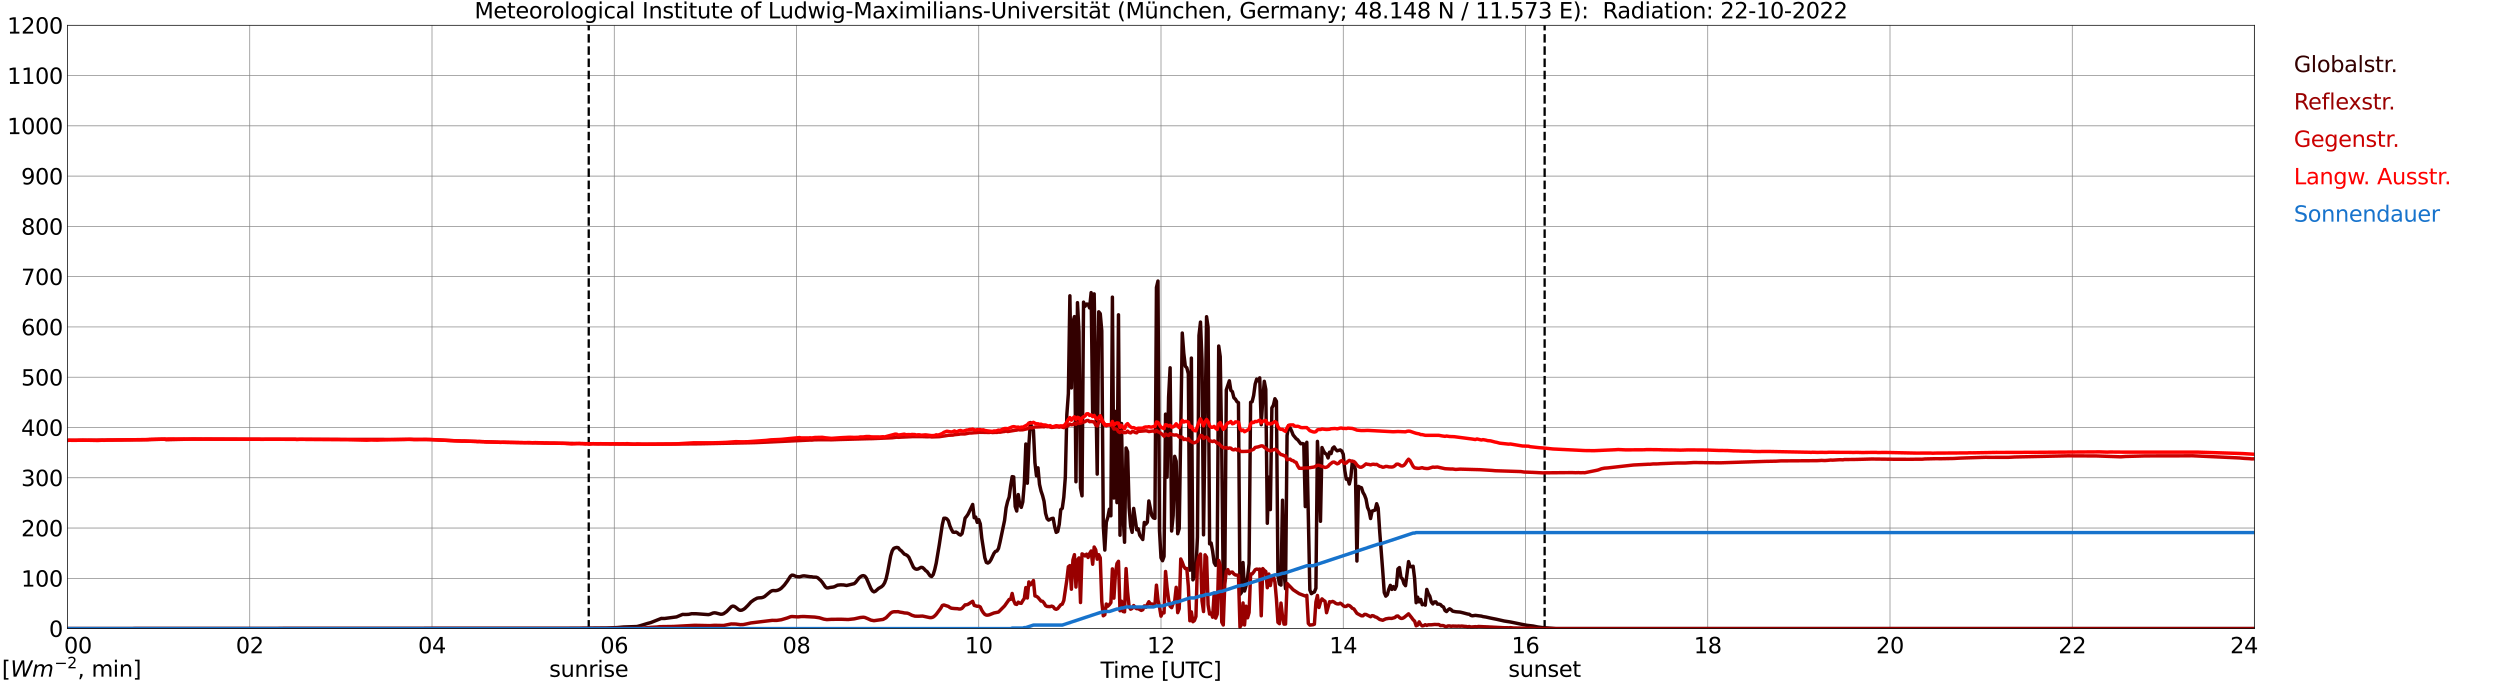 <?xml version="1.0" encoding="utf-8" standalone="no"?>
<!DOCTYPE svg PUBLIC "-//W3C//DTD SVG 1.1//EN"
  "http://www.w3.org/Graphics/SVG/1.1/DTD/svg11.dtd">
<svg xmlns:xlink="http://www.w3.org/1999/xlink" width="1085.4pt" height="296.64pt" viewBox="0 0 1085.4 296.64" xmlns="http://www.w3.org/2000/svg" version="1.1">
 <defs>
  <style type="text/css">*{stroke-linejoin: round; stroke-linecap: butt}</style>
 </defs>
 <g id="figure_1">
  <g id="patch_1">
   <path d="M 0 296.64 
L 1085.4 296.64 
L 1085.4 0 
L 0 0 
z
" style="fill: #ffffff"/>
  </g>
  <g id="axes_1">
   <g id="patch_2">
    <path d="M 29.306 272.909 
L 978.814 272.909 
L 978.814 10.976 
L 29.306 10.976 
z
" style="fill: #ffffff"/>
   </g>
   <g id="patch_3">
    <path d="M 978.814 272.909 
L 978.814 272.909 
L 978.814 10.976 
L 978.814 10.976 
z
" clip-path="url(#pe70397f35b)" style="fill: #d3d3d3; opacity: 0.25; stroke: #d3d3d3; stroke-linejoin: miter"/>
   </g>
   <g id="matplotlib.axis_1">
    <g id="xtick_1">
     <g id="line2d_1">
      <path d="M 29.306 272.909 
L 29.306 10.976 
" clip-path="url(#pe70397f35b)" style="fill: none; stroke: #808080; stroke-width: 0.3; stroke-linecap: square"/>
     </g>
     <g id="line2d_2"/>
     <g id="text_1">
      <!--    00 -->
      <g transform="translate(18.733 283.627) scale(0.095 -0.095)">
       <defs>
        <path id="DejaVuSans-20" transform="scale(0.016)"/>
        <path id="DejaVuSans-30" d="M 2034 4250 
Q 1547 4250 1301 3770 
Q 1056 3291 1056 2328 
Q 1056 1369 1301 889 
Q 1547 409 2034 409 
Q 2525 409 2770 889 
Q 3016 1369 3016 2328 
Q 3016 3291 2770 3770 
Q 2525 4250 2034 4250 
z
M 2034 4750 
Q 2819 4750 3233 4129 
Q 3647 3509 3647 2328 
Q 3647 1150 3233 529 
Q 2819 -91 2034 -91 
Q 1250 -91 836 529 
Q 422 1150 422 2328 
Q 422 3509 836 4129 
Q 1250 4750 2034 4750 
z
" transform="scale(0.016)"/>
       </defs>
       <use xlink:href="#DejaVuSans-20"/>
       <use xlink:href="#DejaVuSans-20" transform="translate(31.787 0)"/>
       <use xlink:href="#DejaVuSans-20" transform="translate(63.574 0)"/>
       <use xlink:href="#DejaVuSans-30" transform="translate(95.361 0)"/>
       <use xlink:href="#DejaVuSans-30" transform="translate(158.984 0)"/>
      </g>
     </g>
    </g>
    <g id="xtick_2">
     <g id="line2d_3">
      <path d="M 108.431 272.909 
L 108.431 10.976 
" clip-path="url(#pe70397f35b)" style="fill: none; stroke: #808080; stroke-width: 0.3; stroke-linecap: square"/>
     </g>
     <g id="line2d_4"/>
     <g id="text_2">
      <!-- 02 -->
      <g transform="translate(102.387 283.627) scale(0.095 -0.095)">
       <defs>
        <path id="DejaVuSans-32" d="M 1228 531 
L 3431 531 
L 3431 0 
L 469 0 
L 469 531 
Q 828 903 1448 1529 
Q 2069 2156 2228 2338 
Q 2531 2678 2651 2914 
Q 2772 3150 2772 3378 
Q 2772 3750 2511 3984 
Q 2250 4219 1831 4219 
Q 1534 4219 1204 4116 
Q 875 4013 500 3803 
L 500 4441 
Q 881 4594 1212 4672 
Q 1544 4750 1819 4750 
Q 2544 4750 2975 4387 
Q 3406 4025 3406 3419 
Q 3406 3131 3298 2873 
Q 3191 2616 2906 2266 
Q 2828 2175 2409 1742 
Q 1991 1309 1228 531 
z
" transform="scale(0.016)"/>
       </defs>
       <use xlink:href="#DejaVuSans-30"/>
       <use xlink:href="#DejaVuSans-32" transform="translate(63.623 0)"/>
      </g>
     </g>
    </g>
    <g id="xtick_3">
     <g id="line2d_5">
      <path d="M 187.557 272.909 
L 187.557 10.976 
" clip-path="url(#pe70397f35b)" style="fill: none; stroke: #808080; stroke-width: 0.3; stroke-linecap: square"/>
     </g>
     <g id="line2d_6"/>
     <g id="text_3">
      <!-- 04 -->
      <g transform="translate(181.513 283.627) scale(0.095 -0.095)">
       <defs>
        <path id="DejaVuSans-34" d="M 2419 4116 
L 825 1625 
L 2419 1625 
L 2419 4116 
z
M 2253 4666 
L 3047 4666 
L 3047 1625 
L 3713 1625 
L 3713 1100 
L 3047 1100 
L 3047 0 
L 2419 0 
L 2419 1100 
L 313 1100 
L 313 1709 
L 2253 4666 
z
" transform="scale(0.016)"/>
       </defs>
       <use xlink:href="#DejaVuSans-30"/>
       <use xlink:href="#DejaVuSans-34" transform="translate(63.623 0)"/>
      </g>
     </g>
    </g>
    <g id="xtick_4">
     <g id="line2d_7">
      <path d="M 266.683 272.909 
L 266.683 10.976 
" clip-path="url(#pe70397f35b)" style="fill: none; stroke: #808080; stroke-width: 0.3; stroke-linecap: square"/>
     </g>
     <g id="line2d_8"/>
     <g id="text_4">
      <!-- 06 -->
      <g transform="translate(260.638 283.627) scale(0.095 -0.095)">
       <defs>
        <path id="DejaVuSans-36" d="M 2113 2584 
Q 1688 2584 1439 2293 
Q 1191 2003 1191 1497 
Q 1191 994 1439 701 
Q 1688 409 2113 409 
Q 2538 409 2786 701 
Q 3034 994 3034 1497 
Q 3034 2003 2786 2293 
Q 2538 2584 2113 2584 
z
M 3366 4563 
L 3366 3988 
Q 3128 4100 2886 4159 
Q 2644 4219 2406 4219 
Q 1781 4219 1451 3797 
Q 1122 3375 1075 2522 
Q 1259 2794 1537 2939 
Q 1816 3084 2150 3084 
Q 2853 3084 3261 2657 
Q 3669 2231 3669 1497 
Q 3669 778 3244 343 
Q 2819 -91 2113 -91 
Q 1303 -91 875 529 
Q 447 1150 447 2328 
Q 447 3434 972 4092 
Q 1497 4750 2381 4750 
Q 2619 4750 2861 4703 
Q 3103 4656 3366 4563 
z
" transform="scale(0.016)"/>
       </defs>
       <use xlink:href="#DejaVuSans-30"/>
       <use xlink:href="#DejaVuSans-36" transform="translate(63.623 0)"/>
      </g>
     </g>
    </g>
    <g id="xtick_5">
     <g id="line2d_9">
      <path d="M 345.808 272.909 
L 345.808 10.976 
" clip-path="url(#pe70397f35b)" style="fill: none; stroke: #808080; stroke-width: 0.3; stroke-linecap: square"/>
     </g>
     <g id="line2d_10"/>
     <g id="text_5">
      <!-- 08 -->
      <g transform="translate(339.764 283.627) scale(0.095 -0.095)">
       <defs>
        <path id="DejaVuSans-38" d="M 2034 2216 
Q 1584 2216 1326 1975 
Q 1069 1734 1069 1313 
Q 1069 891 1326 650 
Q 1584 409 2034 409 
Q 2484 409 2743 651 
Q 3003 894 3003 1313 
Q 3003 1734 2745 1975 
Q 2488 2216 2034 2216 
z
M 1403 2484 
Q 997 2584 770 2862 
Q 544 3141 544 3541 
Q 544 4100 942 4425 
Q 1341 4750 2034 4750 
Q 2731 4750 3128 4425 
Q 3525 4100 3525 3541 
Q 3525 3141 3298 2862 
Q 3072 2584 2669 2484 
Q 3125 2378 3379 2068 
Q 3634 1759 3634 1313 
Q 3634 634 3220 271 
Q 2806 -91 2034 -91 
Q 1263 -91 848 271 
Q 434 634 434 1313 
Q 434 1759 690 2068 
Q 947 2378 1403 2484 
z
M 1172 3481 
Q 1172 3119 1398 2916 
Q 1625 2713 2034 2713 
Q 2441 2713 2670 2916 
Q 2900 3119 2900 3481 
Q 2900 3844 2670 4047 
Q 2441 4250 2034 4250 
Q 1625 4250 1398 4047 
Q 1172 3844 1172 3481 
z
" transform="scale(0.016)"/>
       </defs>
       <use xlink:href="#DejaVuSans-30"/>
       <use xlink:href="#DejaVuSans-38" transform="translate(63.623 0)"/>
      </g>
     </g>
    </g>
    <g id="xtick_6">
     <g id="line2d_11">
      <path d="M 424.934 272.909 
L 424.934 10.976 
" clip-path="url(#pe70397f35b)" style="fill: none; stroke: #808080; stroke-width: 0.3; stroke-linecap: square"/>
     </g>
     <g id="line2d_12"/>
     <g id="text_6">
      <!-- 10 -->
      <g transform="translate(418.89 283.627) scale(0.095 -0.095)">
       <defs>
        <path id="DejaVuSans-31" d="M 794 531 
L 1825 531 
L 1825 4091 
L 703 3866 
L 703 4441 
L 1819 4666 
L 2450 4666 
L 2450 531 
L 3481 531 
L 3481 0 
L 794 0 
L 794 531 
z
" transform="scale(0.016)"/>
       </defs>
       <use xlink:href="#DejaVuSans-31"/>
       <use xlink:href="#DejaVuSans-30" transform="translate(63.623 0)"/>
      </g>
     </g>
    </g>
    <g id="xtick_7">
     <g id="line2d_13">
      <path d="M 504.06 272.909 
L 504.06 10.976 
" clip-path="url(#pe70397f35b)" style="fill: none; stroke: #808080; stroke-width: 0.3; stroke-linecap: square"/>
     </g>
     <g id="line2d_14"/>
     <g id="text_7">
      <!-- 12 -->
      <g transform="translate(498.015 283.627) scale(0.095 -0.095)">
       <use xlink:href="#DejaVuSans-31"/>
       <use xlink:href="#DejaVuSans-32" transform="translate(63.623 0)"/>
      </g>
     </g>
    </g>
    <g id="xtick_8">
     <g id="line2d_15">
      <path d="M 583.185 272.909 
L 583.185 10.976 
" clip-path="url(#pe70397f35b)" style="fill: none; stroke: #808080; stroke-width: 0.3; stroke-linecap: square"/>
     </g>
     <g id="line2d_16"/>
     <g id="text_8">
      <!-- 14 -->
      <g transform="translate(577.141 283.627) scale(0.095 -0.095)">
       <use xlink:href="#DejaVuSans-31"/>
       <use xlink:href="#DejaVuSans-34" transform="translate(63.623 0)"/>
      </g>
     </g>
    </g>
    <g id="xtick_9">
     <g id="line2d_17">
      <path d="M 662.311 272.909 
L 662.311 10.976 
" clip-path="url(#pe70397f35b)" style="fill: none; stroke: #808080; stroke-width: 0.3; stroke-linecap: square"/>
     </g>
     <g id="line2d_18"/>
     <g id="text_9">
      <!-- 16 -->
      <g transform="translate(656.267 283.627) scale(0.095 -0.095)">
       <use xlink:href="#DejaVuSans-31"/>
       <use xlink:href="#DejaVuSans-36" transform="translate(63.623 0)"/>
      </g>
     </g>
    </g>
    <g id="xtick_10">
     <g id="line2d_19">
      <path d="M 741.437 272.909 
L 741.437 10.976 
" clip-path="url(#pe70397f35b)" style="fill: none; stroke: #808080; stroke-width: 0.3; stroke-linecap: square"/>
     </g>
     <g id="line2d_20"/>
     <g id="text_10">
      <!-- 18 -->
      <g transform="translate(735.392 283.627) scale(0.095 -0.095)">
       <use xlink:href="#DejaVuSans-31"/>
       <use xlink:href="#DejaVuSans-38" transform="translate(63.623 0)"/>
      </g>
     </g>
    </g>
    <g id="xtick_11">
     <g id="line2d_21">
      <path d="M 820.562 272.909 
L 820.562 10.976 
" clip-path="url(#pe70397f35b)" style="fill: none; stroke: #808080; stroke-width: 0.3; stroke-linecap: square"/>
     </g>
     <g id="line2d_22"/>
     <g id="text_11">
      <!-- 20 -->
      <g transform="translate(814.518 283.627) scale(0.095 -0.095)">
       <use xlink:href="#DejaVuSans-32"/>
       <use xlink:href="#DejaVuSans-30" transform="translate(63.623 0)"/>
      </g>
     </g>
    </g>
    <g id="xtick_12">
     <g id="line2d_23">
      <path d="M 899.688 272.909 
L 899.688 10.976 
" clip-path="url(#pe70397f35b)" style="fill: none; stroke: #808080; stroke-width: 0.3; stroke-linecap: square"/>
     </g>
     <g id="line2d_24"/>
     <g id="text_12">
      <!-- 22 -->
      <g transform="translate(893.644 283.627) scale(0.095 -0.095)">
       <use xlink:href="#DejaVuSans-32"/>
       <use xlink:href="#DejaVuSans-32" transform="translate(63.623 0)"/>
      </g>
     </g>
    </g>
    <g id="xtick_13">
     <g id="line2d_25">
      <path d="M 978.814 272.909 
L 978.814 10.976 
" clip-path="url(#pe70397f35b)" style="fill: none; stroke: #808080; stroke-width: 0.3; stroke-linecap: square"/>
     </g>
     <g id="line2d_26"/>
     <g id="text_13">
      <!-- 24    -->
      <g transform="translate(968.241 283.627) scale(0.095 -0.095)">
       <use xlink:href="#DejaVuSans-32"/>
       <use xlink:href="#DejaVuSans-34" transform="translate(63.623 0)"/>
       <use xlink:href="#DejaVuSans-20" transform="translate(127.246 0)"/>
       <use xlink:href="#DejaVuSans-20" transform="translate(159.033 0)"/>
       <use xlink:href="#DejaVuSans-20" transform="translate(190.82 0)"/>
      </g>
     </g>
    </g>
    <g id="text_14">
     <!-- Time [UTC] -->
     <g transform="translate(477.806 294.322) scale(0.095 -0.095)">
      <defs>
       <path id="DejaVuSans-54" d="M -19 4666 
L 3928 4666 
L 3928 4134 
L 2272 4134 
L 2272 0 
L 1638 0 
L 1638 4134 
L -19 4134 
L -19 4666 
z
" transform="scale(0.016)"/>
       <path id="DejaVuSans-69" d="M 603 3500 
L 1178 3500 
L 1178 0 
L 603 0 
L 603 3500 
z
M 603 4863 
L 1178 4863 
L 1178 4134 
L 603 4134 
L 603 4863 
z
" transform="scale(0.016)"/>
       <path id="DejaVuSans-6d" d="M 3328 2828 
Q 3544 3216 3844 3400 
Q 4144 3584 4550 3584 
Q 5097 3584 5394 3201 
Q 5691 2819 5691 2113 
L 5691 0 
L 5113 0 
L 5113 2094 
Q 5113 2597 4934 2840 
Q 4756 3084 4391 3084 
Q 3944 3084 3684 2787 
Q 3425 2491 3425 1978 
L 3425 0 
L 2847 0 
L 2847 2094 
Q 2847 2600 2669 2842 
Q 2491 3084 2119 3084 
Q 1678 3084 1418 2786 
Q 1159 2488 1159 1978 
L 1159 0 
L 581 0 
L 581 3500 
L 1159 3500 
L 1159 2956 
Q 1356 3278 1631 3431 
Q 1906 3584 2284 3584 
Q 2666 3584 2933 3390 
Q 3200 3197 3328 2828 
z
" transform="scale(0.016)"/>
       <path id="DejaVuSans-65" d="M 3597 1894 
L 3597 1613 
L 953 1613 
Q 991 1019 1311 708 
Q 1631 397 2203 397 
Q 2534 397 2845 478 
Q 3156 559 3463 722 
L 3463 178 
Q 3153 47 2828 -22 
Q 2503 -91 2169 -91 
Q 1331 -91 842 396 
Q 353 884 353 1716 
Q 353 2575 817 3079 
Q 1281 3584 2069 3584 
Q 2775 3584 3186 3129 
Q 3597 2675 3597 1894 
z
M 3022 2063 
Q 3016 2534 2758 2815 
Q 2500 3097 2075 3097 
Q 1594 3097 1305 2825 
Q 1016 2553 972 2059 
L 3022 2063 
z
" transform="scale(0.016)"/>
       <path id="DejaVuSans-5b" d="M 550 4863 
L 1875 4863 
L 1875 4416 
L 1125 4416 
L 1125 -397 
L 1875 -397 
L 1875 -844 
L 550 -844 
L 550 4863 
z
" transform="scale(0.016)"/>
       <path id="DejaVuSans-55" d="M 556 4666 
L 1191 4666 
L 1191 1831 
Q 1191 1081 1462 751 
Q 1734 422 2344 422 
Q 2950 422 3222 751 
Q 3494 1081 3494 1831 
L 3494 4666 
L 4128 4666 
L 4128 1753 
Q 4128 841 3676 375 
Q 3225 -91 2344 -91 
Q 1459 -91 1007 375 
Q 556 841 556 1753 
L 556 4666 
z
" transform="scale(0.016)"/>
       <path id="DejaVuSans-43" d="M 4122 4306 
L 4122 3641 
Q 3803 3938 3442 4084 
Q 3081 4231 2675 4231 
Q 1875 4231 1450 3742 
Q 1025 3253 1025 2328 
Q 1025 1406 1450 917 
Q 1875 428 2675 428 
Q 3081 428 3442 575 
Q 3803 722 4122 1019 
L 4122 359 
Q 3791 134 3420 21 
Q 3050 -91 2638 -91 
Q 1578 -91 968 557 
Q 359 1206 359 2328 
Q 359 3453 968 4101 
Q 1578 4750 2638 4750 
Q 3056 4750 3426 4639 
Q 3797 4528 4122 4306 
z
" transform="scale(0.016)"/>
       <path id="DejaVuSans-5d" d="M 1947 4863 
L 1947 -844 
L 622 -844 
L 622 -397 
L 1369 -397 
L 1369 4416 
L 622 4416 
L 622 4863 
L 1947 4863 
z
" transform="scale(0.016)"/>
      </defs>
      <use xlink:href="#DejaVuSans-54"/>
      <use xlink:href="#DejaVuSans-69" transform="translate(57.959 0)"/>
      <use xlink:href="#DejaVuSans-6d" transform="translate(85.742 0)"/>
      <use xlink:href="#DejaVuSans-65" transform="translate(183.154 0)"/>
      <use xlink:href="#DejaVuSans-20" transform="translate(244.678 0)"/>
      <use xlink:href="#DejaVuSans-5b" transform="translate(276.465 0)"/>
      <use xlink:href="#DejaVuSans-55" transform="translate(315.479 0)"/>
      <use xlink:href="#DejaVuSans-54" transform="translate(388.672 0)"/>
      <use xlink:href="#DejaVuSans-43" transform="translate(443.881 0)"/>
      <use xlink:href="#DejaVuSans-5d" transform="translate(513.705 0)"/>
     </g>
    </g>
   </g>
   <g id="matplotlib.axis_2">
    <g id="ytick_1">
     <g id="line2d_27">
      <path d="M 29.306 272.909 
L 978.814 272.909 
" clip-path="url(#pe70397f35b)" style="fill: none; stroke: #808080; stroke-width: 0.3; stroke-linecap: square"/>
     </g>
     <g id="line2d_28"/>
     <g id="text_15">
      <!-- 0 -->
      <g transform="translate(21.261 276.518) scale(0.095 -0.095)">
       <use xlink:href="#DejaVuSans-30"/>
      </g>
     </g>
    </g>
    <g id="ytick_2">
     <g id="line2d_29">
      <path d="M 29.306 251.081 
L 978.814 251.081 
" clip-path="url(#pe70397f35b)" style="fill: none; stroke: #808080; stroke-width: 0.3; stroke-linecap: square"/>
     </g>
     <g id="line2d_30"/>
     <g id="text_16">
      <!-- 100 -->
      <g transform="translate(9.173 254.69) scale(0.095 -0.095)">
       <use xlink:href="#DejaVuSans-31"/>
       <use xlink:href="#DejaVuSans-30" transform="translate(63.623 0)"/>
       <use xlink:href="#DejaVuSans-30" transform="translate(127.246 0)"/>
      </g>
     </g>
    </g>
    <g id="ytick_3">
     <g id="line2d_31">
      <path d="M 29.306 229.253 
L 978.814 229.253 
" clip-path="url(#pe70397f35b)" style="fill: none; stroke: #808080; stroke-width: 0.3; stroke-linecap: square"/>
     </g>
     <g id="line2d_32"/>
     <g id="text_17">
      <!-- 200 -->
      <g transform="translate(9.173 232.863) scale(0.095 -0.095)">
       <use xlink:href="#DejaVuSans-32"/>
       <use xlink:href="#DejaVuSans-30" transform="translate(63.623 0)"/>
       <use xlink:href="#DejaVuSans-30" transform="translate(127.246 0)"/>
      </g>
     </g>
    </g>
    <g id="ytick_4">
     <g id="line2d_33">
      <path d="M 29.306 207.426 
L 978.814 207.426 
" clip-path="url(#pe70397f35b)" style="fill: none; stroke: #808080; stroke-width: 0.3; stroke-linecap: square"/>
     </g>
     <g id="line2d_34"/>
     <g id="text_18">
      <!-- 300 -->
      <g transform="translate(9.173 211.035) scale(0.095 -0.095)">
       <defs>
        <path id="DejaVuSans-33" d="M 2597 2516 
Q 3050 2419 3304 2112 
Q 3559 1806 3559 1356 
Q 3559 666 3084 287 
Q 2609 -91 1734 -91 
Q 1441 -91 1130 -33 
Q 819 25 488 141 
L 488 750 
Q 750 597 1062 519 
Q 1375 441 1716 441 
Q 2309 441 2620 675 
Q 2931 909 2931 1356 
Q 2931 1769 2642 2001 
Q 2353 2234 1838 2234 
L 1294 2234 
L 1294 2753 
L 1863 2753 
Q 2328 2753 2575 2939 
Q 2822 3125 2822 3475 
Q 2822 3834 2567 4026 
Q 2313 4219 1838 4219 
Q 1578 4219 1281 4162 
Q 984 4106 628 3988 
L 628 4550 
Q 988 4650 1302 4700 
Q 1616 4750 1894 4750 
Q 2613 4750 3031 4423 
Q 3450 4097 3450 3541 
Q 3450 3153 3228 2886 
Q 3006 2619 2597 2516 
z
" transform="scale(0.016)"/>
       </defs>
       <use xlink:href="#DejaVuSans-33"/>
       <use xlink:href="#DejaVuSans-30" transform="translate(63.623 0)"/>
       <use xlink:href="#DejaVuSans-30" transform="translate(127.246 0)"/>
      </g>
     </g>
    </g>
    <g id="ytick_5">
     <g id="line2d_35">
      <path d="M 29.306 185.598 
L 978.814 185.598 
" clip-path="url(#pe70397f35b)" style="fill: none; stroke: #808080; stroke-width: 0.3; stroke-linecap: square"/>
     </g>
     <g id="line2d_36"/>
     <g id="text_19">
      <!-- 400 -->
      <g transform="translate(9.173 189.207) scale(0.095 -0.095)">
       <use xlink:href="#DejaVuSans-34"/>
       <use xlink:href="#DejaVuSans-30" transform="translate(63.623 0)"/>
       <use xlink:href="#DejaVuSans-30" transform="translate(127.246 0)"/>
      </g>
     </g>
    </g>
    <g id="ytick_6">
     <g id="line2d_37">
      <path d="M 29.306 163.77 
L 978.814 163.77 
" clip-path="url(#pe70397f35b)" style="fill: none; stroke: #808080; stroke-width: 0.3; stroke-linecap: square"/>
     </g>
     <g id="line2d_38"/>
     <g id="text_20">
      <!-- 500 -->
      <g transform="translate(9.173 167.379) scale(0.095 -0.095)">
       <defs>
        <path id="DejaVuSans-35" d="M 691 4666 
L 3169 4666 
L 3169 4134 
L 1269 4134 
L 1269 2991 
Q 1406 3038 1543 3061 
Q 1681 3084 1819 3084 
Q 2600 3084 3056 2656 
Q 3513 2228 3513 1497 
Q 3513 744 3044 326 
Q 2575 -91 1722 -91 
Q 1428 -91 1123 -41 
Q 819 9 494 109 
L 494 744 
Q 775 591 1075 516 
Q 1375 441 1709 441 
Q 2250 441 2565 725 
Q 2881 1009 2881 1497 
Q 2881 1984 2565 2268 
Q 2250 2553 1709 2553 
Q 1456 2553 1204 2497 
Q 953 2441 691 2322 
L 691 4666 
z
" transform="scale(0.016)"/>
       </defs>
       <use xlink:href="#DejaVuSans-35"/>
       <use xlink:href="#DejaVuSans-30" transform="translate(63.623 0)"/>
       <use xlink:href="#DejaVuSans-30" transform="translate(127.246 0)"/>
      </g>
     </g>
    </g>
    <g id="ytick_7">
     <g id="line2d_39">
      <path d="M 29.306 141.942 
L 978.814 141.942 
" clip-path="url(#pe70397f35b)" style="fill: none; stroke: #808080; stroke-width: 0.3; stroke-linecap: square"/>
     </g>
     <g id="line2d_40"/>
     <g id="text_21">
      <!-- 600 -->
      <g transform="translate(9.173 145.551) scale(0.095 -0.095)">
       <use xlink:href="#DejaVuSans-36"/>
       <use xlink:href="#DejaVuSans-30" transform="translate(63.623 0)"/>
       <use xlink:href="#DejaVuSans-30" transform="translate(127.246 0)"/>
      </g>
     </g>
    </g>
    <g id="ytick_8">
     <g id="line2d_41">
      <path d="M 29.306 120.114 
L 978.814 120.114 
" clip-path="url(#pe70397f35b)" style="fill: none; stroke: #808080; stroke-width: 0.3; stroke-linecap: square"/>
     </g>
     <g id="line2d_42"/>
     <g id="text_22">
      <!-- 700 -->
      <g transform="translate(9.173 123.724) scale(0.095 -0.095)">
       <defs>
        <path id="DejaVuSans-37" d="M 525 4666 
L 3525 4666 
L 3525 4397 
L 1831 0 
L 1172 0 
L 2766 4134 
L 525 4134 
L 525 4666 
z
" transform="scale(0.016)"/>
       </defs>
       <use xlink:href="#DejaVuSans-37"/>
       <use xlink:href="#DejaVuSans-30" transform="translate(63.623 0)"/>
       <use xlink:href="#DejaVuSans-30" transform="translate(127.246 0)"/>
      </g>
     </g>
    </g>
    <g id="ytick_9">
     <g id="line2d_43">
      <path d="M 29.306 98.287 
L 978.814 98.287 
" clip-path="url(#pe70397f35b)" style="fill: none; stroke: #808080; stroke-width: 0.3; stroke-linecap: square"/>
     </g>
     <g id="line2d_44"/>
     <g id="text_23">
      <!-- 800 -->
      <g transform="translate(9.173 101.896) scale(0.095 -0.095)">
       <use xlink:href="#DejaVuSans-38"/>
       <use xlink:href="#DejaVuSans-30" transform="translate(63.623 0)"/>
       <use xlink:href="#DejaVuSans-30" transform="translate(127.246 0)"/>
      </g>
     </g>
    </g>
    <g id="ytick_10">
     <g id="line2d_45">
      <path d="M 29.306 76.459 
L 978.814 76.459 
" clip-path="url(#pe70397f35b)" style="fill: none; stroke: #808080; stroke-width: 0.3; stroke-linecap: square"/>
     </g>
     <g id="line2d_46"/>
     <g id="text_24">
      <!-- 900 -->
      <g transform="translate(9.173 80.068) scale(0.095 -0.095)">
       <defs>
        <path id="DejaVuSans-39" d="M 703 97 
L 703 672 
Q 941 559 1184 500 
Q 1428 441 1663 441 
Q 2288 441 2617 861 
Q 2947 1281 2994 2138 
Q 2813 1869 2534 1725 
Q 2256 1581 1919 1581 
Q 1219 1581 811 2004 
Q 403 2428 403 3163 
Q 403 3881 828 4315 
Q 1253 4750 1959 4750 
Q 2769 4750 3195 4129 
Q 3622 3509 3622 2328 
Q 3622 1225 3098 567 
Q 2575 -91 1691 -91 
Q 1453 -91 1209 -44 
Q 966 3 703 97 
z
M 1959 2075 
Q 2384 2075 2632 2365 
Q 2881 2656 2881 3163 
Q 2881 3666 2632 3958 
Q 2384 4250 1959 4250 
Q 1534 4250 1286 3958 
Q 1038 3666 1038 3163 
Q 1038 2656 1286 2365 
Q 1534 2075 1959 2075 
z
" transform="scale(0.016)"/>
       </defs>
       <use xlink:href="#DejaVuSans-39"/>
       <use xlink:href="#DejaVuSans-30" transform="translate(63.623 0)"/>
       <use xlink:href="#DejaVuSans-30" transform="translate(127.246 0)"/>
      </g>
     </g>
    </g>
    <g id="ytick_11">
     <g id="line2d_47">
      <path d="M 29.306 54.631 
L 978.814 54.631 
" clip-path="url(#pe70397f35b)" style="fill: none; stroke: #808080; stroke-width: 0.3; stroke-linecap: square"/>
     </g>
     <g id="line2d_48"/>
     <g id="text_25">
      <!-- 1000 -->
      <g transform="translate(3.128 58.24) scale(0.095 -0.095)">
       <use xlink:href="#DejaVuSans-31"/>
       <use xlink:href="#DejaVuSans-30" transform="translate(63.623 0)"/>
       <use xlink:href="#DejaVuSans-30" transform="translate(127.246 0)"/>
       <use xlink:href="#DejaVuSans-30" transform="translate(190.869 0)"/>
      </g>
     </g>
    </g>
    <g id="ytick_12">
     <g id="line2d_49">
      <path d="M 29.306 32.803 
L 978.814 32.803 
" clip-path="url(#pe70397f35b)" style="fill: none; stroke: #808080; stroke-width: 0.3; stroke-linecap: square"/>
     </g>
     <g id="line2d_50"/>
     <g id="text_26">
      <!-- 1100 -->
      <g transform="translate(3.128 36.413) scale(0.095 -0.095)">
       <use xlink:href="#DejaVuSans-31"/>
       <use xlink:href="#DejaVuSans-31" transform="translate(63.623 0)"/>
       <use xlink:href="#DejaVuSans-30" transform="translate(127.246 0)"/>
       <use xlink:href="#DejaVuSans-30" transform="translate(190.869 0)"/>
      </g>
     </g>
    </g>
    <g id="ytick_13">
     <g id="line2d_51">
      <path d="M 29.306 10.976 
L 978.814 10.976 
" clip-path="url(#pe70397f35b)" style="fill: none; stroke: #808080; stroke-width: 0.3; stroke-linecap: square"/>
     </g>
     <g id="line2d_52"/>
     <g id="text_27">
      <!-- 1200 -->
      <g transform="translate(3.128 14.585) scale(0.095 -0.095)">
       <use xlink:href="#DejaVuSans-31"/>
       <use xlink:href="#DejaVuSans-32" transform="translate(63.623 0)"/>
       <use xlink:href="#DejaVuSans-30" transform="translate(127.246 0)"/>
       <use xlink:href="#DejaVuSans-30" transform="translate(190.869 0)"/>
      </g>
     </g>
    </g>
   </g>
   <g id="line2d_53">
    <path d="M 255.605 272.909 
L 255.605 10.976 
" clip-path="url(#pe70397f35b)" style="fill: none; stroke-dasharray: 3.7,1.6; stroke-dashoffset: 0; stroke: #000000"/>
   </g>
   <g id="line2d_54">
    <path d="M 670.619 272.909 
L 670.619 10.976 
" clip-path="url(#pe70397f35b)" style="fill: none; stroke-dasharray: 3.7,1.6; stroke-dashoffset: 0; stroke: #000000"/>
   </g>
   <g id="line2d_55">
    <path d="M 29.306 272.909 
L 251.517 272.806 
L 253.495 272.765 
L 263.386 272.664 
L 268.002 272.461 
L 270.639 272.219 
L 276.573 272.016 
L 277.892 271.671 
L 281.189 270.658 
L 282.508 270.313 
L 287.124 268.489 
L 288.442 268.53 
L 293.717 267.84 
L 296.355 266.747 
L 297.674 266.786 
L 298.992 266.725 
L 300.311 266.441 
L 302.289 266.463 
L 307.564 266.847 
L 308.224 266.705 
L 309.543 266.157 
L 310.202 266.057 
L 310.861 266.138 
L 312.839 266.666 
L 313.499 266.644 
L 314.158 266.441 
L 315.477 265.509 
L 317.455 263.442 
L 318.114 263.139 
L 318.774 263.261 
L 319.433 263.665 
L 320.752 264.739 
L 321.411 264.983 
L 322.071 264.902 
L 322.73 264.597 
L 323.39 264.152 
L 324.708 262.855 
L 326.027 261.375 
L 327.346 260.423 
L 328.665 259.714 
L 329.324 259.592 
L 330.643 259.491 
L 331.302 259.308 
L 331.961 258.985 
L 333.28 257.869 
L 334.599 256.774 
L 335.258 256.451 
L 335.918 256.39 
L 336.577 256.451 
L 337.236 256.37 
L 337.896 256.167 
L 338.555 255.842 
L 339.215 255.377 
L 340.533 254.019 
L 341.852 252.236 
L 343.171 250.188 
L 343.83 249.702 
L 344.49 249.763 
L 345.808 250.35 
L 347.127 250.431 
L 348.446 250.066 
L 349.105 250.005 
L 350.424 250.188 
L 351.743 250.391 
L 352.402 250.411 
L 353.062 250.553 
L 354.38 250.594 
L 355.04 250.856 
L 356.359 252.052 
L 357.018 252.843 
L 358.337 254.79 
L 358.996 255.255 
L 359.655 255.235 
L 360.315 255.052 
L 361.634 254.89 
L 362.293 254.728 
L 363.612 254.058 
L 364.93 253.916 
L 366.249 253.958 
L 367.568 254.2 
L 368.887 253.877 
L 370.865 253.39 
L 371.524 252.803 
L 372.843 251.079 
L 373.502 250.452 
L 374.162 250.046 
L 374.821 249.905 
L 375.481 250.147 
L 376.14 250.978 
L 378.118 255.538 
L 378.777 256.551 
L 379.437 256.957 
L 380.096 256.673 
L 381.415 255.497 
L 382.734 254.728 
L 383.393 254.119 
L 384.053 253.065 
L 384.712 251.302 
L 385.371 248.363 
L 386.69 241.311 
L 387.349 239.183 
L 388.009 238.109 
L 388.668 237.825 
L 389.328 237.664 
L 389.987 237.805 
L 390.646 238.635 
L 391.306 239.122 
L 392.624 240.582 
L 393.284 240.824 
L 393.943 241.23 
L 394.603 241.959 
L 396.581 246.296 
L 397.24 246.905 
L 397.899 247.148 
L 398.559 247.047 
L 399.878 246.316 
L 400.537 246.399 
L 401.196 246.964 
L 401.856 247.715 
L 402.515 248.16 
L 403.834 250.027 
L 404.493 250.289 
L 405.153 249.479 
L 405.812 247.351 
L 406.471 244.472 
L 407.79 236.548 
L 409.109 227.832 
L 409.768 225.017 
L 410.428 224.975 
L 411.087 225.278 
L 411.746 226.11 
L 412.406 228.341 
L 413.065 229.86 
L 413.725 231.015 
L 414.384 231.137 
L 415.043 230.995 
L 415.703 231.36 
L 416.362 232.008 
L 417.022 232.311 
L 417.681 231.663 
L 418.34 228.664 
L 419 224.955 
L 419.659 224.165 
L 420.318 223.192 
L 422.297 219.016 
L 422.956 224.772 
L 423.615 224.488 
L 424.275 226.8 
L 424.934 225.623 
L 425.593 227.428 
L 426.253 233.669 
L 427.572 242.162 
L 428.231 244.168 
L 428.89 244.452 
L 429.55 244.046 
L 430.209 243.053 
L 431.528 240.257 
L 432.187 239.405 
L 432.847 239.202 
L 433.506 238.128 
L 434.165 235.372 
L 436.144 225.929 
L 436.803 220.476 
L 437.462 217.7 
L 438.122 215.875 
L 438.781 210.951 
L 439.44 206.939 
L 440.1 207.059 
L 440.759 219.909 
L 441.419 221.875 
L 442.078 214.72 
L 442.737 219.138 
L 443.397 220.273 
L 444.056 217.903 
L 444.716 209.835 
L 445.375 192.77 
L 446.034 209.796 
L 446.694 193.135 
L 447.353 183.448 
L 448.012 186.082 
L 448.672 186.811 
L 449.331 200.899 
L 449.991 206.594 
L 450.65 203.108 
L 451.309 210.283 
L 451.969 213.16 
L 452.628 215.105 
L 453.287 217.639 
L 453.947 222.869 
L 454.606 225.178 
L 455.266 225.807 
L 456.584 225.137 
L 457.244 225.017 
L 457.903 228.705 
L 458.563 231.137 
L 459.222 230.751 
L 459.881 227.69 
L 460.541 221.267 
L 461.2 220.679 
L 461.859 215.875 
L 462.519 207.242 
L 463.178 180.043 
L 463.838 170.923 
L 464.497 128.422 
L 465.156 168.43 
L 465.816 139.873 
L 466.475 137.461 
L 467.134 209.167 
L 467.794 131.402 
L 468.453 144.09 
L 469.113 211.902 
L 469.772 215.268 
L 470.431 131.179 
L 471.091 132.982 
L 471.75 132.011 
L 472.409 132.072 
L 473.069 133.691 
L 473.728 127.045 
L 474.388 180.226 
L 475.047 127.593 
L 476.366 205.843 
L 477.025 135.374 
L 477.685 136.184 
L 478.344 143.623 
L 479.003 228.299 
L 479.663 238.818 
L 480.322 226.697 
L 480.981 224.549 
L 481.641 221.083 
L 482.3 223.943 
L 482.96 129.009 
L 483.619 216.22 
L 484.278 178.624 
L 484.938 218.226 
L 485.597 136.671 
L 486.256 232.372 
L 486.916 183.873 
L 487.575 223.517 
L 488.235 235.433 
L 488.894 194.493 
L 489.553 196.156 
L 490.213 220.293 
L 490.872 228.483 
L 491.532 231.117 
L 492.191 220.74 
L 493.51 230.022 
L 494.169 229.576 
L 494.828 232.372 
L 496.147 234.237 
L 496.807 226.819 
L 497.466 227.57 
L 498.125 226.758 
L 498.785 217.497 
L 500.103 223.901 
L 500.763 224.853 
L 501.422 225.056 
L 502.082 124.794 
L 502.741 122.018 
L 503.4 230.347 
L 504.06 242.162 
L 504.719 243.439 
L 505.379 241.595 
L 506.038 179.8 
L 506.697 207.161 
L 507.357 172.403 
L 508.016 159.675 
L 508.675 230.55 
L 509.335 223.779 
L 509.994 198.123 
L 510.654 200.27 
L 511.313 231.724 
L 511.972 229.454 
L 513.291 144.596 
L 513.95 153.332 
L 514.61 159.005 
L 515.269 159.675 
L 515.929 162.268 
L 516.588 247.554 
L 517.247 155.458 
L 517.907 251.749 
L 518.566 250.634 
L 519.226 247.106 
L 519.885 233.184 
L 520.544 145.67 
L 521.204 139.834 
L 521.863 156.554 
L 522.522 232.211 
L 523.841 137.502 
L 524.501 142.082 
L 525.16 236.122 
L 525.819 235.758 
L 526.479 239.325 
L 527.138 244.29 
L 527.797 245.465 
L 528.457 242.485 
L 529.116 150.23 
L 529.776 154.851 
L 530.435 195.182 
L 531.094 255.984 
L 531.754 251.404 
L 532.413 169.301 
L 533.732 165.329 
L 534.391 169.485 
L 535.051 170.03 
L 535.71 172.706 
L 536.369 173.293 
L 537.029 174.389 
L 537.688 174.815 
L 538.348 258.092 
L 539.007 257.241 
L 539.666 244.229 
L 540.326 256.593 
L 540.985 254.322 
L 541.644 250.775 
L 542.304 244.736 
L 542.963 174.673 
L 543.623 174.409 
L 544.282 171.713 
L 544.941 166.789 
L 545.601 164.599 
L 546.26 165.35 
L 546.919 164.052 
L 547.579 184.38 
L 548.238 173.538 
L 548.898 165.551 
L 549.557 169.079 
L 550.216 227.184 
L 550.876 207.14 
L 551.535 221.247 
L 552.195 177.085 
L 552.854 175.95 
L 553.513 173.112 
L 554.173 174.225 
L 554.832 249.966 
L 555.491 253.593 
L 556.151 254.019 
L 556.81 217.172 
L 557.47 248.466 
L 558.129 255.599 
L 558.788 189.123 
L 559.448 184.786 
L 560.107 185.759 
L 560.766 187.137 
L 561.426 188.839 
L 562.745 190.461 
L 563.404 190.926 
L 564.723 192.67 
L 565.382 192.567 
L 566.042 192.731 
L 566.701 219.95 
L 567.36 192.022 
L 568.679 256.125 
L 569.338 257.747 
L 569.998 257.302 
L 570.657 256.999 
L 571.317 255.396 
L 571.976 191.635 
L 572.635 204.079 
L 573.295 226.333 
L 573.954 194.311 
L 574.613 195.75 
L 575.273 196.824 
L 575.932 197.169 
L 576.592 198.83 
L 577.251 196.317 
L 577.91 196.926 
L 578.57 194.615 
L 579.229 194.047 
L 579.889 195.102 
L 580.548 195.73 
L 581.867 195.344 
L 582.526 195.791 
L 583.185 197.21 
L 583.845 204.202 
L 584.504 208.052 
L 585.164 207.871 
L 585.823 210.141 
L 586.482 207.201 
L 587.142 200.331 
L 587.801 201.303 
L 588.46 203.918 
L 589.12 243.581 
L 589.779 211.173 
L 590.439 211.558 
L 591.098 211.761 
L 591.757 213.788 
L 592.417 214.923 
L 593.076 216.665 
L 593.736 220.293 
L 594.395 221.753 
L 595.054 225.117 
L 595.714 221.895 
L 597.032 221.45 
L 597.692 218.693 
L 598.351 220.638 
L 599.011 230.792 
L 600.329 247.938 
L 600.989 257.26 
L 601.648 258.821 
L 602.307 258.214 
L 602.967 255.802 
L 603.626 254.139 
L 604.286 255.903 
L 604.945 254.667 
L 605.604 255.842 
L 606.264 254.403 
L 606.923 247.025 
L 607.582 246.419 
L 608.242 250.714 
L 608.901 251.343 
L 609.561 253.43 
L 610.22 254.281 
L 611.539 243.823 
L 612.198 246.013 
L 612.858 246.054 
L 613.517 245.831 
L 614.176 251.262 
L 614.836 261.678 
L 615.495 259.269 
L 616.154 261.314 
L 616.814 260.26 
L 617.473 262.552 
L 618.133 262.268 
L 618.792 262.733 
L 619.451 255.903 
L 620.111 257.728 
L 620.77 258.882 
L 621.429 261.395 
L 622.089 262.207 
L 622.748 261.336 
L 623.408 261.314 
L 624.067 262.307 
L 624.726 262.287 
L 625.386 262.471 
L 626.045 263.18 
L 626.705 263.523 
L 627.364 265.064 
L 628.023 265.509 
L 628.683 264.8 
L 629.342 264.313 
L 630.001 264.68 
L 630.661 265.328 
L 631.98 265.59 
L 633.958 265.754 
L 635.276 266.077 
L 637.255 266.605 
L 637.914 266.686 
L 638.573 267.172 
L 639.233 267.354 
L 640.552 267.172 
L 643.189 267.496 
L 643.848 267.699 
L 645.167 267.902 
L 647.145 268.347 
L 648.464 268.611 
L 649.783 268.875 
L 653.08 269.624 
L 655.717 270.03 
L 660.333 270.981 
L 662.97 271.488 
L 665.608 271.793 
L 667.586 272.197 
L 669.564 272.461 
L 675.499 272.909 
L 978.154 272.909 
L 978.154 272.909 
" clip-path="url(#pe70397f35b)" style="fill: none; stroke: #330000; stroke-width: 1.5; stroke-linecap: square"/>
   </g>
   <g id="line2d_56">
    <path d="M 29.306 272.909 
L 271.298 272.8 
L 273.936 272.819 
L 275.914 272.861 
L 279.87 272.597 
L 281.189 272.477 
L 283.167 272.335 
L 285.145 272.232 
L 286.464 272.071 
L 292.399 271.99 
L 301.63 271.483 
L 308.224 271.625 
L 310.202 271.483 
L 314.158 271.564 
L 316.136 271.158 
L 317.455 270.894 
L 319.433 270.936 
L 321.411 271.2 
L 322.73 271.158 
L 324.049 270.894 
L 326.027 270.449 
L 335.258 269.333 
L 337.236 269.355 
L 339.215 269.071 
L 341.852 268.281 
L 343.171 267.773 
L 343.83 267.672 
L 346.468 267.834 
L 347.787 267.692 
L 349.105 267.672 
L 353.721 267.915 
L 355.699 268.198 
L 357.677 268.807 
L 358.996 269.01 
L 360.974 268.888 
L 363.612 268.868 
L 365.59 268.868 
L 368.227 268.969 
L 370.865 268.685 
L 373.502 268.098 
L 374.821 267.976 
L 375.481 268.078 
L 376.799 268.624 
L 378.118 269.233 
L 379.437 269.475 
L 383.393 268.93 
L 384.712 268.198 
L 386.031 266.821 
L 386.69 266.153 
L 387.349 265.767 
L 388.009 265.605 
L 389.987 265.564 
L 390.646 265.747 
L 391.965 265.95 
L 392.624 266.112 
L 393.943 266.212 
L 394.603 266.437 
L 395.921 267.124 
L 397.24 267.511 
L 398.559 267.55 
L 400.537 267.469 
L 403.175 268.037 
L 403.834 268.159 
L 404.493 268.118 
L 405.153 267.895 
L 405.812 267.389 
L 406.471 266.721 
L 408.45 264.064 
L 409.109 262.89 
L 409.768 262.645 
L 411.746 263.274 
L 412.406 263.761 
L 413.065 264.064 
L 414.384 264.206 
L 415.703 264.267 
L 416.362 264.409 
L 417.022 264.389 
L 417.681 264.106 
L 419 262.606 
L 419.659 262.565 
L 420.318 262.342 
L 422.297 261.065 
L 422.956 262.829 
L 424.275 263.235 
L 424.934 263.152 
L 425.593 263.518 
L 426.253 264.957 
L 426.912 265.989 
L 427.572 266.74 
L 428.231 267.063 
L 428.89 267.063 
L 429.55 266.921 
L 431.528 266.131 
L 433.506 265.727 
L 436.144 263.071 
L 438.122 260.275 
L 438.781 260.233 
L 439.44 257.66 
L 440.1 260.762 
L 440.759 262.22 
L 441.419 262.423 
L 442.078 261.43 
L 442.737 261.855 
L 443.397 261.936 
L 444.056 260.762 
L 444.716 259.83 
L 445.375 255.106 
L 446.034 259.627 
L 446.694 252.655 
L 447.353 253.951 
L 448.012 253.201 
L 448.672 252.046 
L 449.331 258.714 
L 449.991 258.917 
L 450.65 259.382 
L 451.969 260.965 
L 452.628 261.045 
L 453.287 261.794 
L 453.947 262.951 
L 454.606 263.294 
L 455.925 263.377 
L 456.584 263.152 
L 457.244 263.396 
L 457.903 264.287 
L 458.563 264.531 
L 459.222 264.226 
L 460.541 262.565 
L 461.2 262.301 
L 461.859 260.72 
L 463.178 251.782 
L 463.838 246.067 
L 464.497 245.561 
L 465.156 255.815 
L 465.816 243.129 
L 466.475 240.818 
L 467.134 254.883 
L 467.794 243.129 
L 468.453 242.217 
L 469.113 261.591 
L 469.772 240.473 
L 470.431 240.778 
L 471.091 241.366 
L 471.75 240.595 
L 472.409 242.033 
L 473.069 240.311 
L 473.728 239.218 
L 474.388 244.974 
L 475.047 237.495 
L 475.706 238.711 
L 476.366 242.784 
L 477.025 240.818 
L 477.685 242.175 
L 478.344 261.126 
L 479.003 267.347 
L 479.663 266.882 
L 480.322 262.242 
L 480.981 263.193 
L 481.641 262.525 
L 482.3 261.633 
L 482.96 246.98 
L 483.619 259.688 
L 484.278 249.088 
L 484.938 244.69 
L 485.597 243.697 
L 486.256 265.16 
L 486.916 261.004 
L 487.575 265.483 
L 488.235 265.645 
L 488.894 246.857 
L 489.553 256.911 
L 490.213 263.416 
L 490.872 264.49 
L 491.532 264.145 
L 492.191 262.91 
L 492.85 263.842 
L 493.51 264.287 
L 494.169 264.248 
L 495.488 265.018 
L 496.147 264.712 
L 496.807 263.071 
L 497.466 263.66 
L 498.785 261.248 
L 499.444 262.2 
L 500.103 262.22 
L 501.422 262.584 
L 502.082 254.052 
L 502.741 260.539 
L 503.4 263.477 
L 504.06 267.511 
L 504.719 266.011 
L 505.379 266.092 
L 506.038 248.115 
L 506.697 255.106 
L 507.357 260.336 
L 508.016 263.213 
L 508.675 263.822 
L 509.335 261.916 
L 509.994 261.065 
L 510.654 254.986 
L 511.313 265.989 
L 511.972 264.248 
L 512.632 242.682 
L 513.291 244.122 
L 513.95 245.945 
L 514.61 246.857 
L 515.269 246.818 
L 515.929 254.6 
L 516.588 269.517 
L 517.247 265.666 
L 517.907 269.923 
L 518.566 269.414 
L 519.226 267.653 
L 519.885 244.426 
L 520.544 241.63 
L 521.204 240.556 
L 521.863 260.862 
L 522.522 265.503 
L 523.182 240.879 
L 523.841 241.933 
L 524.501 262.606 
L 525.16 266.598 
L 525.819 266.153 
L 526.479 267.976 
L 527.138 257.518 
L 527.797 268.362 
L 528.457 266.679 
L 529.116 243.31 
L 529.776 245.319 
L 530.435 270.104 
L 531.094 271.342 
L 531.754 253.648 
L 532.413 247.953 
L 533.073 247.303 
L 533.732 249.088 
L 534.391 248.418 
L 535.051 248.379 
L 535.71 249.189 
L 536.369 249.634 
L 537.688 249.756 
L 538.348 272.252 
L 539.007 271.158 
L 539.666 261.774 
L 540.326 271.342 
L 540.985 263.193 
L 541.644 268.22 
L 542.304 265.95 
L 542.963 249.208 
L 543.623 249.189 
L 544.282 248.398 
L 544.941 247.364 
L 545.601 247.06 
L 546.26 247.222 
L 546.919 247.08 
L 547.579 267.347 
L 548.238 246.857 
L 548.898 247.628 
L 549.557 248.134 
L 550.216 255.167 
L 550.876 249.23 
L 551.535 254.216 
L 552.195 250.424 
L 552.854 250.121 
L 553.513 252.694 
L 554.173 260.092 
L 554.832 270.207 
L 555.491 270.774 
L 556.151 261.836 
L 556.81 267.572 
L 557.47 270.975 
L 558.129 270.936 
L 558.788 253.303 
L 560.766 255.329 
L 561.426 256.038 
L 562.745 256.911 
L 564.063 257.763 
L 566.701 258.775 
L 567.36 258.472 
L 568.02 270.671 
L 568.679 271.381 
L 569.998 271.239 
L 570.657 270.997 
L 571.317 261.368 
L 571.976 258.531 
L 572.635 263.741 
L 573.295 261.368 
L 573.954 260.011 
L 574.613 260.62 
L 575.273 261.065 
L 575.932 266.011 
L 577.251 261.248 
L 577.91 261.39 
L 578.57 261.107 
L 579.229 261.41 
L 579.889 261.936 
L 580.548 262.18 
L 581.207 262.22 
L 581.867 261.875 
L 582.526 262.281 
L 583.185 262.971 
L 583.845 263.335 
L 584.504 263.254 
L 585.164 262.748 
L 585.823 262.91 
L 586.482 263.416 
L 587.142 264.125 
L 587.801 264.348 
L 589.12 266.295 
L 591.098 267.369 
L 591.757 267.347 
L 592.417 266.74 
L 593.076 266.78 
L 595.054 267.773 
L 595.714 267.288 
L 596.373 267.408 
L 597.032 267.834 
L 597.692 268.017 
L 599.011 268.949 
L 600.329 269.294 
L 601.648 268.685 
L 602.967 268.462 
L 604.286 268.482 
L 605.604 268.118 
L 606.264 267.511 
L 606.923 267.43 
L 607.582 268.078 
L 608.242 268.504 
L 608.901 268.462 
L 609.561 268.118 
L 611.539 266.496 
L 612.858 268.139 
L 613.517 269.05 
L 614.176 269.678 
L 614.836 271.684 
L 615.495 271.381 
L 616.154 269.982 
L 616.814 271.139 
L 617.473 271.726 
L 618.133 271.603 
L 618.792 271.219 
L 619.451 271.542 
L 620.111 271.259 
L 621.429 271.259 
L 622.748 271.117 
L 624.726 271.158 
L 625.386 271.625 
L 626.045 271.564 
L 626.705 271.625 
L 627.364 271.948 
L 628.023 272.029 
L 628.683 271.745 
L 629.342 271.745 
L 630.001 271.909 
L 630.661 271.806 
L 632.639 271.868 
L 633.298 271.806 
L 633.958 271.887 
L 634.617 271.806 
L 635.936 271.948 
L 636.595 271.99 
L 637.255 272.171 
L 637.914 271.99 
L 638.573 272.232 
L 640.552 272.071 
L 641.211 272.132 
L 641.87 271.99 
L 643.848 272.09 
L 645.827 272.171 
L 653.08 272.536 
L 654.399 272.536 
L 655.058 272.577 
L 655.717 272.496 
L 657.036 272.638 
L 663.63 272.758 
L 664.289 272.658 
L 666.927 272.861 
L 669.564 272.909 
L 978.154 272.909 
L 978.154 272.909 
" clip-path="url(#pe70397f35b)" style="fill: none; stroke: #990000; stroke-width: 1.5; stroke-linecap: square"/>
   </g>
   <g id="line2d_57">
    <path d="M 29.306 191.159 
L 33.921 191.129 
L 36.559 191.111 
L 64.253 190.915 
L 70.187 190.703 
L 71.506 190.708 
L 72.166 190.908 
L 83.375 190.629 
L 105.794 190.671 
L 116.344 190.705 
L 174.37 190.793 
L 178.985 190.777 
L 180.304 190.81 
L 184.92 190.797 
L 188.876 190.954 
L 198.767 191.404 
L 220.526 192.105 
L 223.823 192.15 
L 237.67 192.367 
L 240.308 192.391 
L 243.604 192.469 
L 245.583 192.463 
L 260.089 192.709 
L 262.726 192.714 
L 281.849 192.864 
L 303.608 192.69 
L 325.368 192.24 
L 328.005 192.17 
L 333.28 191.939 
L 351.743 191.05 
L 352.402 191.079 
L 353.721 190.935 
L 359.655 190.919 
L 360.974 190.946 
L 364.271 190.823 
L 377.459 190.457 
L 378.777 190.439 
L 387.349 190.064 
L 389.328 189.815 
L 389.987 189.867 
L 391.306 189.793 
L 394.603 189.64 
L 395.921 189.57 
L 397.24 189.546 
L 398.559 189.546 
L 400.537 189.562 
L 402.515 189.634 
L 403.834 189.588 
L 404.493 189.699 
L 407.79 189.588 
L 410.428 189.208 
L 411.746 188.985 
L 413.725 188.9 
L 414.384 188.732 
L 416.362 188.534 
L 417.022 188.385 
L 418.34 188.405 
L 419 188.383 
L 420.978 187.977 
L 421.637 188.001 
L 422.956 187.877 
L 424.275 187.8 
L 424.934 187.678 
L 428.89 187.754 
L 429.55 187.763 
L 430.209 187.652 
L 430.869 187.796 
L 432.187 187.713 
L 432.847 187.743 
L 433.506 187.591 
L 434.165 187.652 
L 435.484 187.403 
L 436.144 187.337 
L 436.803 187.102 
L 437.462 187.359 
L 440.759 186.807 
L 441.419 186.742 
L 442.078 186.519 
L 442.737 186.648 
L 444.056 186.593 
L 446.034 186.133 
L 446.694 185.827 
L 447.353 185.661 
L 448.012 185.768 
L 449.331 185.397 
L 451.309 185.321 
L 452.628 185.231 
L 453.287 185.316 
L 453.947 185.059 
L 454.606 185.244 
L 455.266 185.218 
L 456.584 185.58 
L 458.563 185.34 
L 459.222 185.329 
L 459.881 185.471 
L 460.541 185.275 
L 461.859 185.644 
L 463.838 184.722 
L 464.497 184.124 
L 465.156 184.447 
L 465.816 184.314 
L 466.475 183.808 
L 467.134 184.229 
L 467.794 183.555 
L 468.453 183.86 
L 469.113 183.738 
L 470.431 183.219 
L 471.091 183.068 
L 471.75 182.599 
L 472.409 182.54 
L 473.069 183.083 
L 473.728 182.976 
L 475.047 183.223 
L 475.706 184.48 
L 476.366 184.923 
L 477.025 183.253 
L 477.685 182.865 
L 478.344 182.823 
L 480.322 184.88 
L 480.981 184.399 
L 482.3 184.519 
L 482.96 185.072 
L 483.619 186.268 
L 484.278 186.224 
L 484.938 186.427 
L 485.597 187.46 
L 486.256 187.794 
L 486.916 187.233 
L 487.575 187.737 
L 488.235 187.831 
L 488.894 187.789 
L 489.553 187.18 
L 490.213 187.752 
L 490.872 187.944 
L 491.532 187.407 
L 492.191 187.418 
L 492.85 187.774 
L 493.51 187.92 
L 494.169 187.154 
L 494.828 187.261 
L 496.807 187.089 
L 497.466 187.023 
L 498.125 187.126 
L 498.785 187.37 
L 500.103 187.178 
L 500.763 187.115 
L 501.422 187.471 
L 502.082 186.888 
L 502.741 187.462 
L 503.4 187.682 
L 504.719 188.673 
L 505.379 189.387 
L 506.038 188.435 
L 506.697 188.857 
L 507.357 189.092 
L 508.016 188.263 
L 508.675 188.673 
L 509.994 188.907 
L 510.654 188.793 
L 511.313 189.047 
L 511.972 189.765 
L 512.632 189.736 
L 513.291 189.876 
L 513.95 190.828 
L 514.61 190.583 
L 515.269 190.926 
L 515.929 190.413 
L 516.588 191.382 
L 517.907 192.159 
L 518.566 192.24 
L 519.885 191.631 
L 521.204 189.029 
L 521.863 189.158 
L 522.522 190.343 
L 523.182 189.874 
L 523.841 189.782 
L 524.501 190.369 
L 525.16 191.437 
L 525.819 191.5 
L 526.479 191.703 
L 527.138 191.43 
L 527.797 191.806 
L 528.457 192.441 
L 529.116 192.541 
L 529.776 193.323 
L 531.094 194.386 
L 531.754 194.436 
L 532.413 194.32 
L 533.073 194.669 
L 533.732 194.488 
L 534.391 194.569 
L 535.051 195.2 
L 535.71 195.32 
L 536.369 194.99 
L 537.029 195.392 
L 537.688 194.968 
L 538.348 195.835 
L 539.007 196.023 
L 540.985 195.979 
L 542.304 195.89 
L 544.282 195.043 
L 544.941 194.263 
L 546.26 194.019 
L 547.579 193.576 
L 548.238 193.611 
L 548.898 194.183 
L 549.557 194.6 
L 550.216 195.283 
L 550.876 195.46 
L 551.535 195.754 
L 553.513 195.067 
L 554.173 195.307 
L 555.491 196.774 
L 556.151 197.383 
L 556.81 197.481 
L 557.47 197.854 
L 558.129 197.839 
L 558.788 199.607 
L 560.107 199.321 
L 560.766 199.886 
L 561.426 199.995 
L 562.085 200.532 
L 562.745 200.762 
L 563.404 202.257 
L 564.063 203.3 
L 565.382 203.328 
L 566.042 203.187 
L 568.02 203.156 
L 570.657 202.726 
L 571.976 202.012 
L 572.635 202.017 
L 575.273 202.964 
L 575.932 202.829 
L 576.592 202.473 
L 577.251 201.696 
L 578.57 200.67 
L 579.229 200.611 
L 580.548 201.386 
L 581.207 201.148 
L 581.867 200.327 
L 582.526 199.963 
L 583.845 201.216 
L 584.504 201.043 
L 585.164 200.329 
L 585.823 199.893 
L 586.482 200.155 
L 587.801 200.349 
L 588.46 200.962 
L 589.12 201.879 
L 589.779 202.49 
L 590.439 202.844 
L 591.098 202.829 
L 591.757 202.479 
L 593.076 201.399 
L 593.736 201.587 
L 594.395 201.643 
L 595.054 201.855 
L 595.714 201.608 
L 596.373 201.549 
L 597.032 201.689 
L 597.692 201.595 
L 599.011 202.431 
L 599.67 202.554 
L 600.329 202.872 
L 600.989 202.741 
L 601.648 202.486 
L 602.307 202.525 
L 602.967 202.7 
L 604.286 202.774 
L 604.945 202.634 
L 605.604 202.213 
L 606.264 201.547 
L 606.923 201.488 
L 607.582 201.761 
L 608.242 202.241 
L 608.901 202.316 
L 609.561 201.988 
L 610.22 201.231 
L 610.879 200.122 
L 611.539 199.36 
L 612.198 199.984 
L 613.517 202.486 
L 614.176 203.119 
L 615.495 203.311 
L 616.154 203.324 
L 617.473 203.045 
L 618.133 203.289 
L 619.451 203.435 
L 620.111 203.396 
L 622.089 202.785 
L 622.748 202.866 
L 624.067 202.761 
L 626.045 203.2 
L 627.364 203.492 
L 630.001 203.638 
L 630.661 203.61 
L 631.98 203.813 
L 633.958 203.673 
L 640.552 203.865 
L 642.53 203.916 
L 647.805 204.245 
L 649.123 204.37 
L 660.333 204.739 
L 661.652 204.935 
L 665.608 205.086 
L 669.564 205.289 
L 679.455 205.201 
L 682.752 205.186 
L 684.071 205.234 
L 685.389 205.19 
L 686.049 205.251 
L 687.368 205.214 
L 688.027 205.245 
L 693.302 204.173 
L 693.961 204.005 
L 695.28 203.516 
L 696.599 203.248 
L 697.918 203.16 
L 709.127 201.888 
L 715.721 201.547 
L 716.38 201.558 
L 717.699 201.423 
L 719.677 201.408 
L 720.996 201.312 
L 728.249 201.017 
L 731.546 201.019 
L 735.502 200.807 
L 746.712 200.943 
L 748.69 200.882 
L 766.493 200.31 
L 769.79 200.249 
L 771.109 200.227 
L 773.087 200.098 
L 788.912 200 
L 790.89 199.886 
L 792.209 199.96 
L 793.528 199.862 
L 794.847 199.723 
L 795.506 199.786 
L 798.803 199.581 
L 800.122 199.635 
L 800.781 199.513 
L 804.737 199.487 
L 806.715 199.443 
L 808.694 199.397 
L 810.012 199.358 
L 812.65 199.279 
L 822.541 199.393 
L 823.859 199.404 
L 829.134 199.408 
L 831.772 199.371 
L 833.091 199.367 
L 834.409 199.38 
L 835.728 199.255 
L 840.344 199.148 
L 842.981 199.157 
L 848.256 199.055 
L 849.575 198.974 
L 850.894 198.902 
L 853.531 198.804 
L 862.103 198.531 
L 864.082 198.572 
L 871.994 198.553 
L 873.313 198.491 
L 874.632 198.411 
L 897.71 197.898 
L 910.238 197.957 
L 920.788 198.334 
L 922.766 198.179 
L 929.36 198 
L 931.338 197.941 
L 947.823 197.904 
L 951.779 197.872 
L 972.22 198.819 
L 974.198 199 
L 976.836 199.142 
L 977.495 199.236 
L 978.154 199.214 
L 978.154 199.214 
" clip-path="url(#pe70397f35b)" style="fill: none; stroke: #cc0000; stroke-width: 1.5; stroke-linecap: square"/>
   </g>
   <g id="line2d_58">
    <path d="M 29.306 191.26 
L 29.965 191.151 
L 32.603 191.19 
L 35.9 191.092 
L 42.493 191.24 
L 44.472 191.118 
L 45.131 191.177 
L 46.45 191.083 
L 63.594 190.836 
L 64.912 190.738 
L 73.484 190.564 
L 86.672 190.647 
L 90.628 190.627 
L 95.903 190.66 
L 112.388 190.714 
L 113.707 190.751 
L 115.685 190.705 
L 128.213 190.743 
L 128.872 190.828 
L 130.191 190.74 
L 151.951 190.908 
L 159.204 191.118 
L 161.182 191.011 
L 162.501 191.063 
L 163.819 191.085 
L 165.138 191.011 
L 177.666 190.708 
L 179.645 190.821 
L 186.898 190.801 
L 197.448 191.384 
L 199.426 191.448 
L 200.745 191.535 
L 201.404 191.459 
L 203.382 191.555 
L 206.679 191.657 
L 207.339 191.744 
L 207.998 191.666 
L 209.317 191.758 
L 209.976 191.76 
L 210.635 191.882 
L 213.273 191.919 
L 216.57 192.009 
L 217.229 192.092 
L 218.548 191.976 
L 227.779 192.161 
L 229.757 192.122 
L 231.076 192.218 
L 232.395 192.161 
L 235.692 192.262 
L 236.351 192.393 
L 237.011 192.301 
L 238.329 192.393 
L 240.967 192.395 
L 242.945 192.447 
L 244.264 192.452 
L 245.583 192.543 
L 248.22 192.729 
L 251.517 192.532 
L 252.176 192.622 
L 252.836 192.591 
L 254.155 192.768 
L 254.814 192.655 
L 256.133 192.803 
L 257.451 192.618 
L 259.43 192.698 
L 260.748 192.626 
L 262.726 192.672 
L 264.045 192.687 
L 265.364 192.749 
L 266.023 192.652 
L 267.342 192.751 
L 268.002 192.661 
L 268.661 192.753 
L 270.639 192.663 
L 271.298 192.759 
L 271.958 192.626 
L 272.617 192.628 
L 273.936 192.853 
L 275.914 192.901 
L 276.573 192.742 
L 278.552 192.858 
L 283.167 192.823 
L 293.058 192.738 
L 300.971 192.253 
L 302.949 192.253 
L 308.883 192.253 
L 312.839 192.157 
L 315.477 192.046 
L 319.433 191.744 
L 322.071 191.823 
L 324.708 191.771 
L 329.983 191.391 
L 332.621 191.201 
L 334.599 190.965 
L 337.896 190.821 
L 339.215 190.749 
L 347.127 189.979 
L 347.787 190.129 
L 349.765 190.116 
L 351.083 190.147 
L 351.743 190.057 
L 352.402 190.147 
L 353.721 189.944 
L 357.018 189.867 
L 358.337 190.062 
L 360.974 190.317 
L 364.93 190.031 
L 368.887 189.83 
L 370.865 189.904 
L 372.843 189.843 
L 373.502 189.686 
L 374.821 189.686 
L 376.14 189.511 
L 377.459 189.525 
L 378.118 189.675 
L 382.074 189.714 
L 383.393 189.605 
L 384.053 189.701 
L 388.668 188.468 
L 389.328 188.518 
L 389.987 188.894 
L 391.306 188.699 
L 392.624 188.486 
L 393.284 188.741 
L 394.603 188.669 
L 395.262 188.743 
L 395.921 188.617 
L 397.24 188.675 
L 397.899 188.905 
L 398.559 188.754 
L 399.218 188.763 
L 399.878 188.959 
L 401.856 188.787 
L 404.493 189.132 
L 405.812 189.06 
L 406.471 188.758 
L 407.131 188.896 
L 407.79 188.737 
L 409.109 188.197 
L 409.768 187.717 
L 411.087 187.217 
L 413.065 187.554 
L 413.725 187.381 
L 414.384 187.091 
L 415.043 187.431 
L 415.703 187.361 
L 416.362 187.012 
L 417.022 186.886 
L 417.681 187.128 
L 418.34 187.167 
L 419.659 186.728 
L 420.318 186.685 
L 420.978 186.436 
L 421.637 186.44 
L 422.297 186.268 
L 422.956 186.58 
L 423.615 186.72 
L 424.275 186.523 
L 425.593 186.519 
L 426.253 186.694 
L 426.912 186.591 
L 427.572 186.886 
L 428.89 187.084 
L 430.869 187.309 
L 431.528 187.093 
L 432.187 187.126 
L 432.847 186.995 
L 433.506 186.718 
L 434.165 186.862 
L 435.484 186.248 
L 436.144 186.061 
L 436.803 186.028 
L 437.462 186.163 
L 439.44 185.351 
L 440.1 185.211 
L 441.419 185.504 
L 442.078 185.403 
L 442.737 185.694 
L 443.397 185.419 
L 444.056 185.478 
L 446.034 184.43 
L 446.694 183.657 
L 447.353 183.714 
L 448.012 183.62 
L 448.672 183.354 
L 449.331 183.755 
L 449.991 183.998 
L 450.65 183.987 
L 451.309 184.247 
L 451.969 184.157 
L 452.628 184.461 
L 453.947 184.53 
L 455.266 184.995 
L 455.925 184.773 
L 456.584 185.216 
L 457.244 185.235 
L 458.563 184.812 
L 459.881 185.004 
L 460.541 184.891 
L 461.2 184.936 
L 461.859 184.853 
L 462.519 184.203 
L 463.178 183.315 
L 463.838 182.066 
L 464.497 181.287 
L 465.156 182.439 
L 465.816 181.499 
L 466.475 180.97 
L 467.134 182.204 
L 467.794 181.162 
L 468.453 181.407 
L 469.113 182.987 
L 469.772 181.472 
L 470.431 180.948 
L 471.091 180.597 
L 471.75 179.678 
L 472.409 179.621 
L 473.069 180.368 
L 473.728 180.139 
L 474.388 180.881 
L 475.047 180.366 
L 475.706 181.42 
L 476.366 181.985 
L 477.685 180.494 
L 479.003 183.428 
L 479.663 184.581 
L 480.322 184.393 
L 480.981 184.5 
L 482.3 184.378 
L 482.96 182.983 
L 483.619 184.546 
L 484.278 183.932 
L 484.938 183.59 
L 485.597 183.71 
L 486.256 185.585 
L 486.916 184.659 
L 487.575 185.609 
L 488.235 186.128 
L 488.894 184.485 
L 489.553 183.917 
L 490.213 184.773 
L 490.872 185.371 
L 491.532 185.746 
L 492.191 185.635 
L 492.85 185.971 
L 493.51 186.157 
L 494.169 185.899 
L 495.488 185.916 
L 496.147 185.895 
L 496.807 185.508 
L 497.466 185.362 
L 498.125 185.401 
L 498.785 185.242 
L 499.444 185.417 
L 500.103 185.414 
L 500.763 185.211 
L 501.422 185.22 
L 502.082 183.199 
L 502.741 183.367 
L 503.4 184.561 
L 504.06 185.456 
L 505.379 186.082 
L 506.038 184.382 
L 506.697 184.541 
L 507.357 184.997 
L 508.016 184.655 
L 508.675 185.452 
L 509.335 185.349 
L 509.994 184.853 
L 510.654 183.991 
L 511.313 184.973 
L 511.972 185.672 
L 512.632 183.758 
L 513.291 182.498 
L 513.95 183.229 
L 514.61 182.985 
L 515.269 182.961 
L 515.929 183.299 
L 516.588 185.504 
L 517.247 185.091 
L 517.907 186.486 
L 518.566 186.929 
L 519.226 187.043 
L 520.544 183.253 
L 521.204 181.876 
L 521.863 183.179 
L 522.522 184.871 
L 523.182 183.164 
L 523.841 182.101 
L 524.501 183.072 
L 525.16 184.849 
L 525.819 185.519 
L 526.479 185.502 
L 527.138 185.126 
L 527.797 185.949 
L 528.457 186.482 
L 529.116 184.009 
L 529.776 183.452 
L 531.094 186.399 
L 531.754 185.903 
L 532.413 184.41 
L 533.073 183.603 
L 533.732 183.483 
L 534.391 182.998 
L 535.051 183.991 
L 535.71 183.81 
L 536.369 183.153 
L 537.688 183.275 
L 538.348 186.187 
L 539.007 186.964 
L 539.666 186.674 
L 540.326 187.44 
L 542.304 186.325 
L 542.963 184.083 
L 543.623 183.295 
L 544.282 183.45 
L 544.941 182.954 
L 545.601 183.077 
L 546.919 182.409 
L 547.579 183.644 
L 548.238 182.847 
L 548.898 182.773 
L 549.557 182.522 
L 550.216 184.135 
L 550.876 183.764 
L 551.535 184.1 
L 552.195 183.86 
L 553.513 183.048 
L 554.173 183.472 
L 554.832 185.231 
L 555.491 186.174 
L 556.151 186.418 
L 556.81 186.394 
L 557.47 186.929 
L 558.129 187.298 
L 558.788 185.744 
L 559.448 184.694 
L 560.107 184.485 
L 561.426 184.471 
L 562.085 185.006 
L 562.745 185.115 
L 563.404 185.05 
L 564.063 185.262 
L 564.723 185.596 
L 565.382 185.676 
L 566.701 185.637 
L 567.36 185.65 
L 568.679 186.988 
L 569.998 187.471 
L 570.657 187.586 
L 571.317 187.409 
L 571.976 186.63 
L 572.635 186.471 
L 573.295 186.491 
L 573.954 186.239 
L 575.273 186.405 
L 575.932 186.473 
L 577.251 186.375 
L 577.91 186.141 
L 579.229 186.061 
L 579.889 186.065 
L 580.548 186.207 
L 581.867 185.858 
L 582.526 185.858 
L 583.185 186.036 
L 583.845 185.973 
L 584.504 186.065 
L 585.164 185.877 
L 587.142 186.023 
L 588.46 186.471 
L 589.12 186.739 
L 591.098 186.938 
L 592.417 186.912 
L 593.736 186.853 
L 604.945 187.453 
L 606.923 187.344 
L 610.22 187.488 
L 610.879 187.252 
L 611.539 187.178 
L 612.198 187.237 
L 614.176 187.918 
L 614.836 188.125 
L 616.154 188.387 
L 616.814 188.675 
L 617.473 188.695 
L 618.792 189.001 
L 624.726 189.012 
L 626.045 189.254 
L 627.364 189.446 
L 628.023 189.313 
L 629.342 189.514 
L 631.32 189.588 
L 639.233 190.62 
L 640.552 190.834 
L 641.211 190.57 
L 643.189 191.039 
L 643.848 190.865 
L 645.167 191.107 
L 645.827 191.293 
L 647.145 191.404 
L 649.123 191.926 
L 649.783 192.041 
L 651.102 192.404 
L 655.058 192.831 
L 655.717 192.753 
L 660.992 193.633 
L 663.63 193.72 
L 664.289 193.929 
L 666.927 194.222 
L 668.246 194.362 
L 670.224 194.506 
L 674.18 194.925 
L 688.027 195.617 
L 690.005 195.639 
L 691.983 195.673 
L 701.215 195.261 
L 702.533 195.169 
L 705.83 195.318 
L 713.743 195.27 
L 715.062 195.187 
L 720.337 195.246 
L 722.315 195.309 
L 723.633 195.318 
L 724.952 195.342 
L 726.93 195.363 
L 729.568 195.429 
L 730.887 195.396 
L 732.865 195.329 
L 741.437 195.398 
L 746.052 195.564 
L 750.009 195.606 
L 752.646 195.741 
L 754.624 195.78 
L 757.262 195.876 
L 759.24 195.861 
L 761.218 195.997 
L 763.856 196.049 
L 765.174 196.001 
L 767.812 196.001 
L 782.318 196.291 
L 783.637 196.324 
L 785.615 196.35 
L 786.275 196.411 
L 786.934 196.335 
L 788.912 196.413 
L 790.89 196.381 
L 792.868 196.427 
L 794.187 196.339 
L 798.803 196.398 
L 802.759 196.4 
L 804.737 196.446 
L 806.056 196.398 
L 808.694 196.479 
L 810.672 196.433 
L 814.628 196.409 
L 815.287 196.485 
L 817.265 196.442 
L 819.903 196.457 
L 831.772 196.717 
L 838.366 196.71 
L 839.025 196.771 
L 840.344 196.717 
L 849.575 196.664 
L 852.213 196.643 
L 854.191 196.647 
L 854.85 196.575 
L 856.169 196.605 
L 866.719 196.424 
L 868.038 196.431 
L 877.269 196.413 
L 880.566 196.37 
L 882.544 196.385 
L 911.557 196.184 
L 914.854 196.291 
L 916.173 196.241 
L 923.426 196.309 
L 954.417 196.304 
L 973.539 196.911 
L 978.154 197.188 
L 978.154 197.188 
" clip-path="url(#pe70397f35b)" style="fill: none; stroke: #ff0000; stroke-width: 1.5; stroke-linecap: square"/>
   </g>
   <g id="line2d_59">
    <path d="M 29.306 272.909 
L 438.781 272.909 
L 439.44 272.691 
L 444.056 272.691 
L 444.716 272.472 
L 445.375 272.472 
L 448.672 271.381 
L 461.2 271.381 
L 478.344 265.706 
L 479.003 265.706 
L 479.663 265.487 
L 481.641 265.487 
L 484.938 264.396 
L 485.597 264.396 
L 486.916 263.959 
L 487.575 263.959 
L 488.894 263.523 
L 500.763 263.523 
L 502.082 263.086 
L 504.719 263.086 
L 507.357 262.213 
L 508.016 262.213 
L 510.654 261.34 
L 511.313 261.34 
L 516.588 259.594 
L 518.566 259.594 
L 521.204 258.721 
L 521.863 258.721 
L 523.841 258.066 
L 525.16 258.066 
L 527.138 257.411 
L 527.797 257.411 
L 529.776 256.756 
L 530.435 256.756 
L 537.688 254.355 
L 538.348 254.355 
L 539.007 254.137 
L 539.666 254.137 
L 553.513 249.553 
L 554.832 249.553 
L 556.81 248.898 
L 557.47 248.898 
L 567.36 245.624 
L 569.998 245.624 
L 598.351 236.238 
L 599.011 236.238 
L 613.517 231.436 
L 614.176 231.436 
L 614.836 231.218 
L 978.154 231.218 
L 978.154 231.218 
" clip-path="url(#pe70397f35b)" style="fill: none; stroke: #1773cc; stroke-width: 1.5; stroke-linecap: square"/>
   </g>
   <g id="patch_4">
    <path d="M 29.306 272.909 
L 29.306 10.976 
" style="fill: none; stroke: #000000; stroke-width: 0.3; stroke-linejoin: miter; stroke-linecap: square"/>
   </g>
   <g id="patch_5">
    <path d="M 978.814 272.909 
L 978.814 10.976 
" style="fill: none; stroke: #000000; stroke-width: 0.3; stroke-linejoin: miter; stroke-linecap: square"/>
   </g>
   <g id="patch_6">
    <path d="M 29.306 272.909 
L 978.814 272.909 
" style="fill: none; stroke: #000000; stroke-width: 0.3; stroke-linejoin: miter; stroke-linecap: square"/>
   </g>
   <g id="patch_7">
    <path d="M 29.306 10.976 
L 978.814 10.976 
" style="fill: none; stroke: #000000; stroke-width: 0.3; stroke-linejoin: miter; stroke-linecap: square"/>
   </g>
   <g id="text_28">
    <!-- sunrise -->
    <g transform="translate(238.441 293.863) scale(0.095 -0.095)">
     <defs>
      <path id="DejaVuSans-73" d="M 2834 3397 
L 2834 2853 
Q 2591 2978 2328 3040 
Q 2066 3103 1784 3103 
Q 1356 3103 1142 2972 
Q 928 2841 928 2578 
Q 928 2378 1081 2264 
Q 1234 2150 1697 2047 
L 1894 2003 
Q 2506 1872 2764 1633 
Q 3022 1394 3022 966 
Q 3022 478 2636 193 
Q 2250 -91 1575 -91 
Q 1294 -91 989 -36 
Q 684 19 347 128 
L 347 722 
Q 666 556 975 473 
Q 1284 391 1588 391 
Q 1994 391 2212 530 
Q 2431 669 2431 922 
Q 2431 1156 2273 1281 
Q 2116 1406 1581 1522 
L 1381 1569 
Q 847 1681 609 1914 
Q 372 2147 372 2553 
Q 372 3047 722 3315 
Q 1072 3584 1716 3584 
Q 2034 3584 2315 3537 
Q 2597 3491 2834 3397 
z
" transform="scale(0.016)"/>
      <path id="DejaVuSans-75" d="M 544 1381 
L 544 3500 
L 1119 3500 
L 1119 1403 
Q 1119 906 1312 657 
Q 1506 409 1894 409 
Q 2359 409 2629 706 
Q 2900 1003 2900 1516 
L 2900 3500 
L 3475 3500 
L 3475 0 
L 2900 0 
L 2900 538 
Q 2691 219 2414 64 
Q 2138 -91 1772 -91 
Q 1169 -91 856 284 
Q 544 659 544 1381 
z
M 1991 3584 
L 1991 3584 
z
" transform="scale(0.016)"/>
      <path id="DejaVuSans-6e" d="M 3513 2113 
L 3513 0 
L 2938 0 
L 2938 2094 
Q 2938 2591 2744 2837 
Q 2550 3084 2163 3084 
Q 1697 3084 1428 2787 
Q 1159 2491 1159 1978 
L 1159 0 
L 581 0 
L 581 3500 
L 1159 3500 
L 1159 2956 
Q 1366 3272 1645 3428 
Q 1925 3584 2291 3584 
Q 2894 3584 3203 3211 
Q 3513 2838 3513 2113 
z
" transform="scale(0.016)"/>
      <path id="DejaVuSans-72" d="M 2631 2963 
Q 2534 3019 2420 3045 
Q 2306 3072 2169 3072 
Q 1681 3072 1420 2755 
Q 1159 2438 1159 1844 
L 1159 0 
L 581 0 
L 581 3500 
L 1159 3500 
L 1159 2956 
Q 1341 3275 1631 3429 
Q 1922 3584 2338 3584 
Q 2397 3584 2469 3576 
Q 2541 3569 2628 3553 
L 2631 2963 
z
" transform="scale(0.016)"/>
     </defs>
     <use xlink:href="#DejaVuSans-73"/>
     <use xlink:href="#DejaVuSans-75" transform="translate(52.1 0)"/>
     <use xlink:href="#DejaVuSans-6e" transform="translate(115.479 0)"/>
     <use xlink:href="#DejaVuSans-72" transform="translate(178.857 0)"/>
     <use xlink:href="#DejaVuSans-69" transform="translate(219.971 0)"/>
     <use xlink:href="#DejaVuSans-73" transform="translate(247.754 0)"/>
     <use xlink:href="#DejaVuSans-65" transform="translate(299.854 0)"/>
    </g>
   </g>
   <g id="text_29">
    <!-- sunset -->
    <g transform="translate(654.865 293.863) scale(0.095 -0.095)">
     <defs>
      <path id="DejaVuSans-74" d="M 1172 4494 
L 1172 3500 
L 2356 3500 
L 2356 3053 
L 1172 3053 
L 1172 1153 
Q 1172 725 1289 603 
Q 1406 481 1766 481 
L 2356 481 
L 2356 0 
L 1766 0 
Q 1100 0 847 248 
Q 594 497 594 1153 
L 594 3053 
L 172 3053 
L 172 3500 
L 594 3500 
L 594 4494 
L 1172 4494 
z
" transform="scale(0.016)"/>
     </defs>
     <use xlink:href="#DejaVuSans-73"/>
     <use xlink:href="#DejaVuSans-75" transform="translate(52.1 0)"/>
     <use xlink:href="#DejaVuSans-6e" transform="translate(115.479 0)"/>
     <use xlink:href="#DejaVuSans-73" transform="translate(178.857 0)"/>
     <use xlink:href="#DejaVuSans-65" transform="translate(230.957 0)"/>
     <use xlink:href="#DejaVuSans-74" transform="translate(292.48 0)"/>
    </g>
   </g>
   <g id="text_30">
    <!-- [$Wm^{-2}$, min] -->
    <g transform="translate(0.821 293.863) scale(0.095 -0.095)">
     <defs>
      <path id="DejaVuSans-Oblique-57" d="M 616 4666 
L 1228 4666 
L 1453 697 
L 3213 4666 
L 3916 4666 
L 4147 697 
L 5888 4666 
L 6528 4666 
L 4453 0 
L 3659 0 
L 3444 3891 
L 1697 0 
L 903 0 
L 616 4666 
z
" transform="scale(0.016)"/>
      <path id="DejaVuSans-Oblique-6d" d="M 5747 2113 
L 5338 0 
L 4763 0 
L 5166 2094 
Q 5191 2228 5203 2325 
Q 5216 2422 5216 2491 
Q 5216 2772 5059 2928 
Q 4903 3084 4622 3084 
Q 4203 3084 3875 2770 
Q 3547 2456 3450 1953 
L 3066 0 
L 2491 0 
L 2900 2094 
Q 2925 2209 2937 2307 
Q 2950 2406 2950 2484 
Q 2950 2769 2794 2926 
Q 2638 3084 2363 3084 
Q 1938 3084 1609 2770 
Q 1281 2456 1184 1953 
L 800 0 
L 225 0 
L 909 3500 
L 1484 3500 
L 1375 2956 
Q 1609 3263 1923 3423 
Q 2238 3584 2597 3584 
Q 2978 3584 3223 3384 
Q 3469 3184 3519 2828 
Q 3781 3197 4126 3390 
Q 4472 3584 4856 3584 
Q 5306 3584 5551 3325 
Q 5797 3066 5797 2591 
Q 5797 2488 5784 2364 
Q 5772 2241 5747 2113 
z
" transform="scale(0.016)"/>
      <path id="DejaVuSans-2212" d="M 678 2272 
L 4684 2272 
L 4684 1741 
L 678 1741 
L 678 2272 
z
" transform="scale(0.016)"/>
      <path id="DejaVuSans-2c" d="M 750 794 
L 1409 794 
L 1409 256 
L 897 -744 
L 494 -744 
L 750 256 
L 750 794 
z
" transform="scale(0.016)"/>
     </defs>
     <use xlink:href="#DejaVuSans-5b" transform="translate(0 0.766)"/>
     <use xlink:href="#DejaVuSans-Oblique-57" transform="translate(39.014 0.766)"/>
     <use xlink:href="#DejaVuSans-Oblique-6d" transform="translate(137.891 0.766)"/>
     <use xlink:href="#DejaVuSans-2212" transform="translate(239.953 39.047) scale(0.7)"/>
     <use xlink:href="#DejaVuSans-32" transform="translate(298.605 39.047) scale(0.7)"/>
     <use xlink:href="#DejaVuSans-2c" transform="translate(345.875 0.766)"/>
     <use xlink:href="#DejaVuSans-20" transform="translate(377.663 0.766)"/>
     <use xlink:href="#DejaVuSans-6d" transform="translate(409.45 0.766)"/>
     <use xlink:href="#DejaVuSans-69" transform="translate(506.862 0.766)"/>
     <use xlink:href="#DejaVuSans-6e" transform="translate(534.645 0.766)"/>
     <use xlink:href="#DejaVuSans-5d" transform="translate(598.024 0.766)"/>
    </g>
   </g>
   <g id="text_31">
    <!-- Globalstr. -->
    <g style="fill: #330000" transform="translate(995.905 31.291) scale(0.095 -0.095)">
     <defs>
      <path id="DejaVuSans-47" d="M 3809 666 
L 3809 1919 
L 2778 1919 
L 2778 2438 
L 4434 2438 
L 4434 434 
Q 4069 175 3628 42 
Q 3188 -91 2688 -91 
Q 1594 -91 976 548 
Q 359 1188 359 2328 
Q 359 3472 976 4111 
Q 1594 4750 2688 4750 
Q 3144 4750 3555 4637 
Q 3966 4525 4313 4306 
L 4313 3634 
Q 3963 3931 3569 4081 
Q 3175 4231 2741 4231 
Q 1884 4231 1454 3753 
Q 1025 3275 1025 2328 
Q 1025 1384 1454 906 
Q 1884 428 2741 428 
Q 3075 428 3337 486 
Q 3600 544 3809 666 
z
" transform="scale(0.016)"/>
      <path id="DejaVuSans-6c" d="M 603 4863 
L 1178 4863 
L 1178 0 
L 603 0 
L 603 4863 
z
" transform="scale(0.016)"/>
      <path id="DejaVuSans-6f" d="M 1959 3097 
Q 1497 3097 1228 2736 
Q 959 2375 959 1747 
Q 959 1119 1226 758 
Q 1494 397 1959 397 
Q 2419 397 2687 759 
Q 2956 1122 2956 1747 
Q 2956 2369 2687 2733 
Q 2419 3097 1959 3097 
z
M 1959 3584 
Q 2709 3584 3137 3096 
Q 3566 2609 3566 1747 
Q 3566 888 3137 398 
Q 2709 -91 1959 -91 
Q 1206 -91 779 398 
Q 353 888 353 1747 
Q 353 2609 779 3096 
Q 1206 3584 1959 3584 
z
" transform="scale(0.016)"/>
      <path id="DejaVuSans-62" d="M 3116 1747 
Q 3116 2381 2855 2742 
Q 2594 3103 2138 3103 
Q 1681 3103 1420 2742 
Q 1159 2381 1159 1747 
Q 1159 1113 1420 752 
Q 1681 391 2138 391 
Q 2594 391 2855 752 
Q 3116 1113 3116 1747 
z
M 1159 2969 
Q 1341 3281 1617 3432 
Q 1894 3584 2278 3584 
Q 2916 3584 3314 3078 
Q 3713 2572 3713 1747 
Q 3713 922 3314 415 
Q 2916 -91 2278 -91 
Q 1894 -91 1617 61 
Q 1341 213 1159 525 
L 1159 0 
L 581 0 
L 581 4863 
L 1159 4863 
L 1159 2969 
z
" transform="scale(0.016)"/>
      <path id="DejaVuSans-61" d="M 2194 1759 
Q 1497 1759 1228 1600 
Q 959 1441 959 1056 
Q 959 750 1161 570 
Q 1363 391 1709 391 
Q 2188 391 2477 730 
Q 2766 1069 2766 1631 
L 2766 1759 
L 2194 1759 
z
M 3341 1997 
L 3341 0 
L 2766 0 
L 2766 531 
Q 2569 213 2275 61 
Q 1981 -91 1556 -91 
Q 1019 -91 701 211 
Q 384 513 384 1019 
Q 384 1609 779 1909 
Q 1175 2209 1959 2209 
L 2766 2209 
L 2766 2266 
Q 2766 2663 2505 2880 
Q 2244 3097 1772 3097 
Q 1472 3097 1187 3025 
Q 903 2953 641 2809 
L 641 3341 
Q 956 3463 1253 3523 
Q 1550 3584 1831 3584 
Q 2591 3584 2966 3190 
Q 3341 2797 3341 1997 
z
" transform="scale(0.016)"/>
      <path id="DejaVuSans-2e" d="M 684 794 
L 1344 794 
L 1344 0 
L 684 0 
L 684 794 
z
" transform="scale(0.016)"/>
     </defs>
     <use xlink:href="#DejaVuSans-47"/>
     <use xlink:href="#DejaVuSans-6c" transform="translate(77.49 0)"/>
     <use xlink:href="#DejaVuSans-6f" transform="translate(105.273 0)"/>
     <use xlink:href="#DejaVuSans-62" transform="translate(166.455 0)"/>
     <use xlink:href="#DejaVuSans-61" transform="translate(229.932 0)"/>
     <use xlink:href="#DejaVuSans-6c" transform="translate(291.211 0)"/>
     <use xlink:href="#DejaVuSans-73" transform="translate(318.994 0)"/>
     <use xlink:href="#DejaVuSans-74" transform="translate(371.094 0)"/>
     <use xlink:href="#DejaVuSans-72" transform="translate(410.303 0)"/>
     <use xlink:href="#DejaVuSans-2e" transform="translate(442.291 0)"/>
    </g>
   </g>
   <g id="text_32">
    <!-- Reflexstr. -->
    <g style="fill: #990000" transform="translate(995.905 47.531) scale(0.095 -0.095)">
     <defs>
      <path id="DejaVuSans-52" d="M 2841 2188 
Q 3044 2119 3236 1894 
Q 3428 1669 3622 1275 
L 4263 0 
L 3584 0 
L 2988 1197 
Q 2756 1666 2539 1819 
Q 2322 1972 1947 1972 
L 1259 1972 
L 1259 0 
L 628 0 
L 628 4666 
L 2053 4666 
Q 2853 4666 3247 4331 
Q 3641 3997 3641 3322 
Q 3641 2881 3436 2590 
Q 3231 2300 2841 2188 
z
M 1259 4147 
L 1259 2491 
L 2053 2491 
Q 2509 2491 2742 2702 
Q 2975 2913 2975 3322 
Q 2975 3731 2742 3939 
Q 2509 4147 2053 4147 
L 1259 4147 
z
" transform="scale(0.016)"/>
      <path id="DejaVuSans-66" d="M 2375 4863 
L 2375 4384 
L 1825 4384 
Q 1516 4384 1395 4259 
Q 1275 4134 1275 3809 
L 1275 3500 
L 2222 3500 
L 2222 3053 
L 1275 3053 
L 1275 0 
L 697 0 
L 697 3053 
L 147 3053 
L 147 3500 
L 697 3500 
L 697 3744 
Q 697 4328 969 4595 
Q 1241 4863 1831 4863 
L 2375 4863 
z
" transform="scale(0.016)"/>
      <path id="DejaVuSans-78" d="M 3513 3500 
L 2247 1797 
L 3578 0 
L 2900 0 
L 1881 1375 
L 863 0 
L 184 0 
L 1544 1831 
L 300 3500 
L 978 3500 
L 1906 2253 
L 2834 3500 
L 3513 3500 
z
" transform="scale(0.016)"/>
     </defs>
     <use xlink:href="#DejaVuSans-52"/>
     <use xlink:href="#DejaVuSans-65" transform="translate(64.982 0)"/>
     <use xlink:href="#DejaVuSans-66" transform="translate(126.506 0)"/>
     <use xlink:href="#DejaVuSans-6c" transform="translate(161.711 0)"/>
     <use xlink:href="#DejaVuSans-65" transform="translate(189.494 0)"/>
     <use xlink:href="#DejaVuSans-78" transform="translate(249.268 0)"/>
     <use xlink:href="#DejaVuSans-73" transform="translate(308.447 0)"/>
     <use xlink:href="#DejaVuSans-74" transform="translate(360.547 0)"/>
     <use xlink:href="#DejaVuSans-72" transform="translate(399.756 0)"/>
     <use xlink:href="#DejaVuSans-2e" transform="translate(431.744 0)"/>
    </g>
   </g>
   <g id="text_33">
    <!-- Gegenstr. -->
    <g style="fill: #cc0000" transform="translate(995.905 63.771) scale(0.095 -0.095)">
     <defs>
      <path id="DejaVuSans-67" d="M 2906 1791 
Q 2906 2416 2648 2759 
Q 2391 3103 1925 3103 
Q 1463 3103 1205 2759 
Q 947 2416 947 1791 
Q 947 1169 1205 825 
Q 1463 481 1925 481 
Q 2391 481 2648 825 
Q 2906 1169 2906 1791 
z
M 3481 434 
Q 3481 -459 3084 -895 
Q 2688 -1331 1869 -1331 
Q 1566 -1331 1297 -1286 
Q 1028 -1241 775 -1147 
L 775 -588 
Q 1028 -725 1275 -790 
Q 1522 -856 1778 -856 
Q 2344 -856 2625 -561 
Q 2906 -266 2906 331 
L 2906 616 
Q 2728 306 2450 153 
Q 2172 0 1784 0 
Q 1141 0 747 490 
Q 353 981 353 1791 
Q 353 2603 747 3093 
Q 1141 3584 1784 3584 
Q 2172 3584 2450 3431 
Q 2728 3278 2906 2969 
L 2906 3500 
L 3481 3500 
L 3481 434 
z
" transform="scale(0.016)"/>
     </defs>
     <use xlink:href="#DejaVuSans-47"/>
     <use xlink:href="#DejaVuSans-65" transform="translate(77.49 0)"/>
     <use xlink:href="#DejaVuSans-67" transform="translate(139.014 0)"/>
     <use xlink:href="#DejaVuSans-65" transform="translate(202.49 0)"/>
     <use xlink:href="#DejaVuSans-6e" transform="translate(264.014 0)"/>
     <use xlink:href="#DejaVuSans-73" transform="translate(327.393 0)"/>
     <use xlink:href="#DejaVuSans-74" transform="translate(379.492 0)"/>
     <use xlink:href="#DejaVuSans-72" transform="translate(418.701 0)"/>
     <use xlink:href="#DejaVuSans-2e" transform="translate(450.689 0)"/>
    </g>
   </g>
   <g id="text_34">
    <!-- Langw. Ausstr. -->
    <g style="fill: #ff0000" transform="translate(995.905 80.01) scale(0.095 -0.095)">
     <defs>
      <path id="DejaVuSans-4c" d="M 628 4666 
L 1259 4666 
L 1259 531 
L 3531 531 
L 3531 0 
L 628 0 
L 628 4666 
z
" transform="scale(0.016)"/>
      <path id="DejaVuSans-77" d="M 269 3500 
L 844 3500 
L 1563 769 
L 2278 3500 
L 2956 3500 
L 3675 769 
L 4391 3500 
L 4966 3500 
L 4050 0 
L 3372 0 
L 2619 2869 
L 1863 0 
L 1184 0 
L 269 3500 
z
" transform="scale(0.016)"/>
      <path id="DejaVuSans-41" d="M 2188 4044 
L 1331 1722 
L 3047 1722 
L 2188 4044 
z
M 1831 4666 
L 2547 4666 
L 4325 0 
L 3669 0 
L 3244 1197 
L 1141 1197 
L 716 0 
L 50 0 
L 1831 4666 
z
" transform="scale(0.016)"/>
     </defs>
     <use xlink:href="#DejaVuSans-4c"/>
     <use xlink:href="#DejaVuSans-61" transform="translate(55.713 0)"/>
     <use xlink:href="#DejaVuSans-6e" transform="translate(116.992 0)"/>
     <use xlink:href="#DejaVuSans-67" transform="translate(180.371 0)"/>
     <use xlink:href="#DejaVuSans-77" transform="translate(243.848 0)"/>
     <use xlink:href="#DejaVuSans-2e" transform="translate(316.51 0)"/>
     <use xlink:href="#DejaVuSans-20" transform="translate(348.297 0)"/>
     <use xlink:href="#DejaVuSans-41" transform="translate(380.084 0)"/>
     <use xlink:href="#DejaVuSans-75" transform="translate(448.492 0)"/>
     <use xlink:href="#DejaVuSans-73" transform="translate(511.871 0)"/>
     <use xlink:href="#DejaVuSans-73" transform="translate(563.971 0)"/>
     <use xlink:href="#DejaVuSans-74" transform="translate(616.07 0)"/>
     <use xlink:href="#DejaVuSans-72" transform="translate(655.279 0)"/>
     <use xlink:href="#DejaVuSans-2e" transform="translate(687.268 0)"/>
    </g>
   </g>
   <g id="text_35">
    <!-- Sonnendauer -->
    <g style="fill: #1773cc" transform="translate(995.905 96.25) scale(0.095 -0.095)">
     <defs>
      <path id="DejaVuSans-53" d="M 3425 4513 
L 3425 3897 
Q 3066 4069 2747 4153 
Q 2428 4238 2131 4238 
Q 1616 4238 1336 4038 
Q 1056 3838 1056 3469 
Q 1056 3159 1242 3001 
Q 1428 2844 1947 2747 
L 2328 2669 
Q 3034 2534 3370 2195 
Q 3706 1856 3706 1288 
Q 3706 609 3251 259 
Q 2797 -91 1919 -91 
Q 1588 -91 1214 -16 
Q 841 59 441 206 
L 441 856 
Q 825 641 1194 531 
Q 1563 422 1919 422 
Q 2459 422 2753 634 
Q 3047 847 3047 1241 
Q 3047 1584 2836 1778 
Q 2625 1972 2144 2069 
L 1759 2144 
Q 1053 2284 737 2584 
Q 422 2884 422 3419 
Q 422 4038 858 4394 
Q 1294 4750 2059 4750 
Q 2388 4750 2728 4690 
Q 3069 4631 3425 4513 
z
" transform="scale(0.016)"/>
      <path id="DejaVuSans-64" d="M 2906 2969 
L 2906 4863 
L 3481 4863 
L 3481 0 
L 2906 0 
L 2906 525 
Q 2725 213 2448 61 
Q 2172 -91 1784 -91 
Q 1150 -91 751 415 
Q 353 922 353 1747 
Q 353 2572 751 3078 
Q 1150 3584 1784 3584 
Q 2172 3584 2448 3432 
Q 2725 3281 2906 2969 
z
M 947 1747 
Q 947 1113 1208 752 
Q 1469 391 1925 391 
Q 2381 391 2643 752 
Q 2906 1113 2906 1747 
Q 2906 2381 2643 2742 
Q 2381 3103 1925 3103 
Q 1469 3103 1208 2742 
Q 947 2381 947 1747 
z
" transform="scale(0.016)"/>
     </defs>
     <use xlink:href="#DejaVuSans-53"/>
     <use xlink:href="#DejaVuSans-6f" transform="translate(63.477 0)"/>
     <use xlink:href="#DejaVuSans-6e" transform="translate(124.658 0)"/>
     <use xlink:href="#DejaVuSans-6e" transform="translate(188.037 0)"/>
     <use xlink:href="#DejaVuSans-65" transform="translate(251.416 0)"/>
     <use xlink:href="#DejaVuSans-6e" transform="translate(312.939 0)"/>
     <use xlink:href="#DejaVuSans-64" transform="translate(376.318 0)"/>
     <use xlink:href="#DejaVuSans-61" transform="translate(439.795 0)"/>
     <use xlink:href="#DejaVuSans-75" transform="translate(501.074 0)"/>
     <use xlink:href="#DejaVuSans-65" transform="translate(564.453 0)"/>
     <use xlink:href="#DejaVuSans-72" transform="translate(625.977 0)"/>
    </g>
   </g>
   <g id="text_36">
    <!-- Meteorological Institute of Ludwig-Maximilians-Universität (München, Germany; 48.148 N / 11.573 E):  Radiation: 22-10-2022 -->
    <g transform="translate(206.01 7.976) scale(0.095 -0.095)">
     <defs>
      <path id="DejaVuSans-4d" d="M 628 4666 
L 1569 4666 
L 2759 1491 
L 3956 4666 
L 4897 4666 
L 4897 0 
L 4281 0 
L 4281 4097 
L 3078 897 
L 2444 897 
L 1241 4097 
L 1241 0 
L 628 0 
L 628 4666 
z
" transform="scale(0.016)"/>
      <path id="DejaVuSans-63" d="M 3122 3366 
L 3122 2828 
Q 2878 2963 2633 3030 
Q 2388 3097 2138 3097 
Q 1578 3097 1268 2742 
Q 959 2388 959 1747 
Q 959 1106 1268 751 
Q 1578 397 2138 397 
Q 2388 397 2633 464 
Q 2878 531 3122 666 
L 3122 134 
Q 2881 22 2623 -34 
Q 2366 -91 2075 -91 
Q 1284 -91 818 406 
Q 353 903 353 1747 
Q 353 2603 823 3093 
Q 1294 3584 2113 3584 
Q 2378 3584 2631 3529 
Q 2884 3475 3122 3366 
z
" transform="scale(0.016)"/>
      <path id="DejaVuSans-49" d="M 628 4666 
L 1259 4666 
L 1259 0 
L 628 0 
L 628 4666 
z
" transform="scale(0.016)"/>
      <path id="DejaVuSans-2d" d="M 313 2009 
L 1997 2009 
L 1997 1497 
L 313 1497 
L 313 2009 
z
" transform="scale(0.016)"/>
      <path id="DejaVuSans-76" d="M 191 3500 
L 800 3500 
L 1894 563 
L 2988 3500 
L 3597 3500 
L 2284 0 
L 1503 0 
L 191 3500 
z
" transform="scale(0.016)"/>
      <path id="DejaVuSans-e4" d="M 2194 1759 
Q 1497 1759 1228 1600 
Q 959 1441 959 1056 
Q 959 750 1161 570 
Q 1363 391 1709 391 
Q 2188 391 2477 730 
Q 2766 1069 2766 1631 
L 2766 1759 
L 2194 1759 
z
M 3341 1997 
L 3341 0 
L 2766 0 
L 2766 531 
Q 2569 213 2275 61 
Q 1981 -91 1556 -91 
Q 1019 -91 701 211 
Q 384 513 384 1019 
Q 384 1609 779 1909 
Q 1175 2209 1959 2209 
L 2766 2209 
L 2766 2266 
Q 2766 2663 2505 2880 
Q 2244 3097 1772 3097 
Q 1472 3097 1187 3025 
Q 903 2953 641 2809 
L 641 3341 
Q 956 3463 1253 3523 
Q 1550 3584 1831 3584 
Q 2591 3584 2966 3190 
Q 3341 2797 3341 1997 
z
M 2150 4850 
L 2784 4850 
L 2784 4219 
L 2150 4219 
L 2150 4850 
z
M 928 4850 
L 1562 4850 
L 1562 4219 
L 928 4219 
L 928 4850 
z
" transform="scale(0.016)"/>
      <path id="DejaVuSans-28" d="M 1984 4856 
Q 1566 4138 1362 3434 
Q 1159 2731 1159 2009 
Q 1159 1288 1364 580 
Q 1569 -128 1984 -844 
L 1484 -844 
Q 1016 -109 783 600 
Q 550 1309 550 2009 
Q 550 2706 781 3412 
Q 1013 4119 1484 4856 
L 1984 4856 
z
" transform="scale(0.016)"/>
      <path id="DejaVuSans-fc" d="M 544 1381 
L 544 3500 
L 1119 3500 
L 1119 1403 
Q 1119 906 1312 657 
Q 1506 409 1894 409 
Q 2359 409 2629 706 
Q 2900 1003 2900 1516 
L 2900 3500 
L 3475 3500 
L 3475 0 
L 2900 0 
L 2900 538 
Q 2691 219 2414 64 
Q 2138 -91 1772 -91 
Q 1169 -91 856 284 
Q 544 659 544 1381 
z
M 1991 3584 
L 1991 3584 
z
M 2278 4850 
L 2912 4850 
L 2912 4219 
L 2278 4219 
L 2278 4850 
z
M 1056 4850 
L 1690 4850 
L 1690 4219 
L 1056 4219 
L 1056 4850 
z
" transform="scale(0.016)"/>
      <path id="DejaVuSans-68" d="M 3513 2113 
L 3513 0 
L 2938 0 
L 2938 2094 
Q 2938 2591 2744 2837 
Q 2550 3084 2163 3084 
Q 1697 3084 1428 2787 
Q 1159 2491 1159 1978 
L 1159 0 
L 581 0 
L 581 4863 
L 1159 4863 
L 1159 2956 
Q 1366 3272 1645 3428 
Q 1925 3584 2291 3584 
Q 2894 3584 3203 3211 
Q 3513 2838 3513 2113 
z
" transform="scale(0.016)"/>
      <path id="DejaVuSans-79" d="M 2059 -325 
Q 1816 -950 1584 -1140 
Q 1353 -1331 966 -1331 
L 506 -1331 
L 506 -850 
L 844 -850 
Q 1081 -850 1212 -737 
Q 1344 -625 1503 -206 
L 1606 56 
L 191 3500 
L 800 3500 
L 1894 763 
L 2988 3500 
L 3597 3500 
L 2059 -325 
z
" transform="scale(0.016)"/>
      <path id="DejaVuSans-3b" d="M 750 3309 
L 1409 3309 
L 1409 2516 
L 750 2516 
L 750 3309 
z
M 750 794 
L 1409 794 
L 1409 256 
L 897 -744 
L 494 -744 
L 750 256 
L 750 794 
z
" transform="scale(0.016)"/>
      <path id="DejaVuSans-4e" d="M 628 4666 
L 1478 4666 
L 3547 763 
L 3547 4666 
L 4159 4666 
L 4159 0 
L 3309 0 
L 1241 3903 
L 1241 0 
L 628 0 
L 628 4666 
z
" transform="scale(0.016)"/>
      <path id="DejaVuSans-2f" d="M 1625 4666 
L 2156 4666 
L 531 -594 
L 0 -594 
L 1625 4666 
z
" transform="scale(0.016)"/>
      <path id="DejaVuSans-45" d="M 628 4666 
L 3578 4666 
L 3578 4134 
L 1259 4134 
L 1259 2753 
L 3481 2753 
L 3481 2222 
L 1259 2222 
L 1259 531 
L 3634 531 
L 3634 0 
L 628 0 
L 628 4666 
z
" transform="scale(0.016)"/>
      <path id="DejaVuSans-29" d="M 513 4856 
L 1013 4856 
Q 1481 4119 1714 3412 
Q 1947 2706 1947 2009 
Q 1947 1309 1714 600 
Q 1481 -109 1013 -844 
L 513 -844 
Q 928 -128 1133 580 
Q 1338 1288 1338 2009 
Q 1338 2731 1133 3434 
Q 928 4138 513 4856 
z
" transform="scale(0.016)"/>
      <path id="DejaVuSans-3a" d="M 750 794 
L 1409 794 
L 1409 0 
L 750 0 
L 750 794 
z
M 750 3309 
L 1409 3309 
L 1409 2516 
L 750 2516 
L 750 3309 
z
" transform="scale(0.016)"/>
     </defs>
     <use xlink:href="#DejaVuSans-4d"/>
     <use xlink:href="#DejaVuSans-65" transform="translate(86.279 0)"/>
     <use xlink:href="#DejaVuSans-74" transform="translate(147.803 0)"/>
     <use xlink:href="#DejaVuSans-65" transform="translate(187.012 0)"/>
     <use xlink:href="#DejaVuSans-6f" transform="translate(248.535 0)"/>
     <use xlink:href="#DejaVuSans-72" transform="translate(309.717 0)"/>
     <use xlink:href="#DejaVuSans-6f" transform="translate(348.58 0)"/>
     <use xlink:href="#DejaVuSans-6c" transform="translate(409.762 0)"/>
     <use xlink:href="#DejaVuSans-6f" transform="translate(437.545 0)"/>
     <use xlink:href="#DejaVuSans-67" transform="translate(498.727 0)"/>
     <use xlink:href="#DejaVuSans-69" transform="translate(562.203 0)"/>
     <use xlink:href="#DejaVuSans-63" transform="translate(589.986 0)"/>
     <use xlink:href="#DejaVuSans-61" transform="translate(644.967 0)"/>
     <use xlink:href="#DejaVuSans-6c" transform="translate(706.246 0)"/>
     <use xlink:href="#DejaVuSans-20" transform="translate(734.029 0)"/>
     <use xlink:href="#DejaVuSans-49" transform="translate(765.816 0)"/>
     <use xlink:href="#DejaVuSans-6e" transform="translate(795.309 0)"/>
     <use xlink:href="#DejaVuSans-73" transform="translate(858.688 0)"/>
     <use xlink:href="#DejaVuSans-74" transform="translate(910.787 0)"/>
     <use xlink:href="#DejaVuSans-69" transform="translate(949.996 0)"/>
     <use xlink:href="#DejaVuSans-74" transform="translate(977.779 0)"/>
     <use xlink:href="#DejaVuSans-75" transform="translate(1016.988 0)"/>
     <use xlink:href="#DejaVuSans-74" transform="translate(1080.367 0)"/>
     <use xlink:href="#DejaVuSans-65" transform="translate(1119.576 0)"/>
     <use xlink:href="#DejaVuSans-20" transform="translate(1181.1 0)"/>
     <use xlink:href="#DejaVuSans-6f" transform="translate(1212.887 0)"/>
     <use xlink:href="#DejaVuSans-66" transform="translate(1274.068 0)"/>
     <use xlink:href="#DejaVuSans-20" transform="translate(1309.273 0)"/>
     <use xlink:href="#DejaVuSans-4c" transform="translate(1341.061 0)"/>
     <use xlink:href="#DejaVuSans-75" transform="translate(1395.023 0)"/>
     <use xlink:href="#DejaVuSans-64" transform="translate(1458.402 0)"/>
     <use xlink:href="#DejaVuSans-77" transform="translate(1521.879 0)"/>
     <use xlink:href="#DejaVuSans-69" transform="translate(1603.666 0)"/>
     <use xlink:href="#DejaVuSans-67" transform="translate(1631.449 0)"/>
     <use xlink:href="#DejaVuSans-2d" transform="translate(1694.926 0)"/>
     <use xlink:href="#DejaVuSans-4d" transform="translate(1731.01 0)"/>
     <use xlink:href="#DejaVuSans-61" transform="translate(1817.289 0)"/>
     <use xlink:href="#DejaVuSans-78" transform="translate(1878.568 0)"/>
     <use xlink:href="#DejaVuSans-69" transform="translate(1937.748 0)"/>
     <use xlink:href="#DejaVuSans-6d" transform="translate(1965.531 0)"/>
     <use xlink:href="#DejaVuSans-69" transform="translate(2062.943 0)"/>
     <use xlink:href="#DejaVuSans-6c" transform="translate(2090.727 0)"/>
     <use xlink:href="#DejaVuSans-69" transform="translate(2118.51 0)"/>
     <use xlink:href="#DejaVuSans-61" transform="translate(2146.293 0)"/>
     <use xlink:href="#DejaVuSans-6e" transform="translate(2207.572 0)"/>
     <use xlink:href="#DejaVuSans-73" transform="translate(2270.951 0)"/>
     <use xlink:href="#DejaVuSans-2d" transform="translate(2323.051 0)"/>
     <use xlink:href="#DejaVuSans-55" transform="translate(2359.135 0)"/>
     <use xlink:href="#DejaVuSans-6e" transform="translate(2432.328 0)"/>
     <use xlink:href="#DejaVuSans-69" transform="translate(2495.707 0)"/>
     <use xlink:href="#DejaVuSans-76" transform="translate(2523.49 0)"/>
     <use xlink:href="#DejaVuSans-65" transform="translate(2582.67 0)"/>
     <use xlink:href="#DejaVuSans-72" transform="translate(2644.193 0)"/>
     <use xlink:href="#DejaVuSans-73" transform="translate(2685.307 0)"/>
     <use xlink:href="#DejaVuSans-69" transform="translate(2737.406 0)"/>
     <use xlink:href="#DejaVuSans-74" transform="translate(2765.189 0)"/>
     <use xlink:href="#DejaVuSans-e4" transform="translate(2804.398 0)"/>
     <use xlink:href="#DejaVuSans-74" transform="translate(2865.678 0)"/>
     <use xlink:href="#DejaVuSans-20" transform="translate(2904.887 0)"/>
     <use xlink:href="#DejaVuSans-28" transform="translate(2936.674 0)"/>
     <use xlink:href="#DejaVuSans-4d" transform="translate(2975.688 0)"/>
     <use xlink:href="#DejaVuSans-fc" transform="translate(3061.967 0)"/>
     <use xlink:href="#DejaVuSans-6e" transform="translate(3125.346 0)"/>
     <use xlink:href="#DejaVuSans-63" transform="translate(3188.725 0)"/>
     <use xlink:href="#DejaVuSans-68" transform="translate(3243.705 0)"/>
     <use xlink:href="#DejaVuSans-65" transform="translate(3307.084 0)"/>
     <use xlink:href="#DejaVuSans-6e" transform="translate(3368.607 0)"/>
     <use xlink:href="#DejaVuSans-2c" transform="translate(3431.986 0)"/>
     <use xlink:href="#DejaVuSans-20" transform="translate(3463.773 0)"/>
     <use xlink:href="#DejaVuSans-47" transform="translate(3495.561 0)"/>
     <use xlink:href="#DejaVuSans-65" transform="translate(3573.051 0)"/>
     <use xlink:href="#DejaVuSans-72" transform="translate(3634.574 0)"/>
     <use xlink:href="#DejaVuSans-6d" transform="translate(3673.938 0)"/>
     <use xlink:href="#DejaVuSans-61" transform="translate(3771.35 0)"/>
     <use xlink:href="#DejaVuSans-6e" transform="translate(3832.629 0)"/>
     <use xlink:href="#DejaVuSans-79" transform="translate(3896.008 0)"/>
     <use xlink:href="#DejaVuSans-3b" transform="translate(3955.188 0)"/>
     <use xlink:href="#DejaVuSans-20" transform="translate(3988.879 0)"/>
     <use xlink:href="#DejaVuSans-34" transform="translate(4020.666 0)"/>
     <use xlink:href="#DejaVuSans-38" transform="translate(4084.289 0)"/>
     <use xlink:href="#DejaVuSans-2e" transform="translate(4147.912 0)"/>
     <use xlink:href="#DejaVuSans-31" transform="translate(4179.699 0)"/>
     <use xlink:href="#DejaVuSans-34" transform="translate(4243.322 0)"/>
     <use xlink:href="#DejaVuSans-38" transform="translate(4306.945 0)"/>
     <use xlink:href="#DejaVuSans-20" transform="translate(4370.568 0)"/>
     <use xlink:href="#DejaVuSans-4e" transform="translate(4402.355 0)"/>
     <use xlink:href="#DejaVuSans-20" transform="translate(4477.16 0)"/>
     <use xlink:href="#DejaVuSans-2f" transform="translate(4508.947 0)"/>
     <use xlink:href="#DejaVuSans-20" transform="translate(4542.639 0)"/>
     <use xlink:href="#DejaVuSans-31" transform="translate(4574.426 0)"/>
     <use xlink:href="#DejaVuSans-31" transform="translate(4638.049 0)"/>
     <use xlink:href="#DejaVuSans-2e" transform="translate(4701.672 0)"/>
     <use xlink:href="#DejaVuSans-35" transform="translate(4733.459 0)"/>
     <use xlink:href="#DejaVuSans-37" transform="translate(4797.082 0)"/>
     <use xlink:href="#DejaVuSans-33" transform="translate(4860.705 0)"/>
     <use xlink:href="#DejaVuSans-20" transform="translate(4924.328 0)"/>
     <use xlink:href="#DejaVuSans-45" transform="translate(4956.115 0)"/>
     <use xlink:href="#DejaVuSans-29" transform="translate(5019.299 0)"/>
     <use xlink:href="#DejaVuSans-3a" transform="translate(5058.312 0)"/>
     <use xlink:href="#DejaVuSans-20" transform="translate(5092.004 0)"/>
     <use xlink:href="#DejaVuSans-20" transform="translate(5123.791 0)"/>
     <use xlink:href="#DejaVuSans-52" transform="translate(5155.578 0)"/>
     <use xlink:href="#DejaVuSans-61" transform="translate(5222.811 0)"/>
     <use xlink:href="#DejaVuSans-64" transform="translate(5284.09 0)"/>
     <use xlink:href="#DejaVuSans-69" transform="translate(5347.566 0)"/>
     <use xlink:href="#DejaVuSans-61" transform="translate(5375.35 0)"/>
     <use xlink:href="#DejaVuSans-74" transform="translate(5436.629 0)"/>
     <use xlink:href="#DejaVuSans-69" transform="translate(5475.838 0)"/>
     <use xlink:href="#DejaVuSans-6f" transform="translate(5503.621 0)"/>
     <use xlink:href="#DejaVuSans-6e" transform="translate(5564.803 0)"/>
     <use xlink:href="#DejaVuSans-3a" transform="translate(5628.182 0)"/>
     <use xlink:href="#DejaVuSans-20" transform="translate(5661.873 0)"/>
     <use xlink:href="#DejaVuSans-32" transform="translate(5693.66 0)"/>
     <use xlink:href="#DejaVuSans-32" transform="translate(5757.283 0)"/>
     <use xlink:href="#DejaVuSans-2d" transform="translate(5820.906 0)"/>
     <use xlink:href="#DejaVuSans-31" transform="translate(5856.99 0)"/>
     <use xlink:href="#DejaVuSans-30" transform="translate(5920.613 0)"/>
     <use xlink:href="#DejaVuSans-2d" transform="translate(5984.236 0)"/>
     <use xlink:href="#DejaVuSans-32" transform="translate(6020.32 0)"/>
     <use xlink:href="#DejaVuSans-30" transform="translate(6083.943 0)"/>
     <use xlink:href="#DejaVuSans-32" transform="translate(6147.566 0)"/>
     <use xlink:href="#DejaVuSans-32" transform="translate(6211.189 0)"/>
    </g>
   </g>
  </g>
 </g>
 <defs>
  <clipPath id="pe70397f35b">
   <rect x="29.306" y="10.976" width="949.508" height="261.933"/>
  </clipPath>
 </defs>
</svg>
